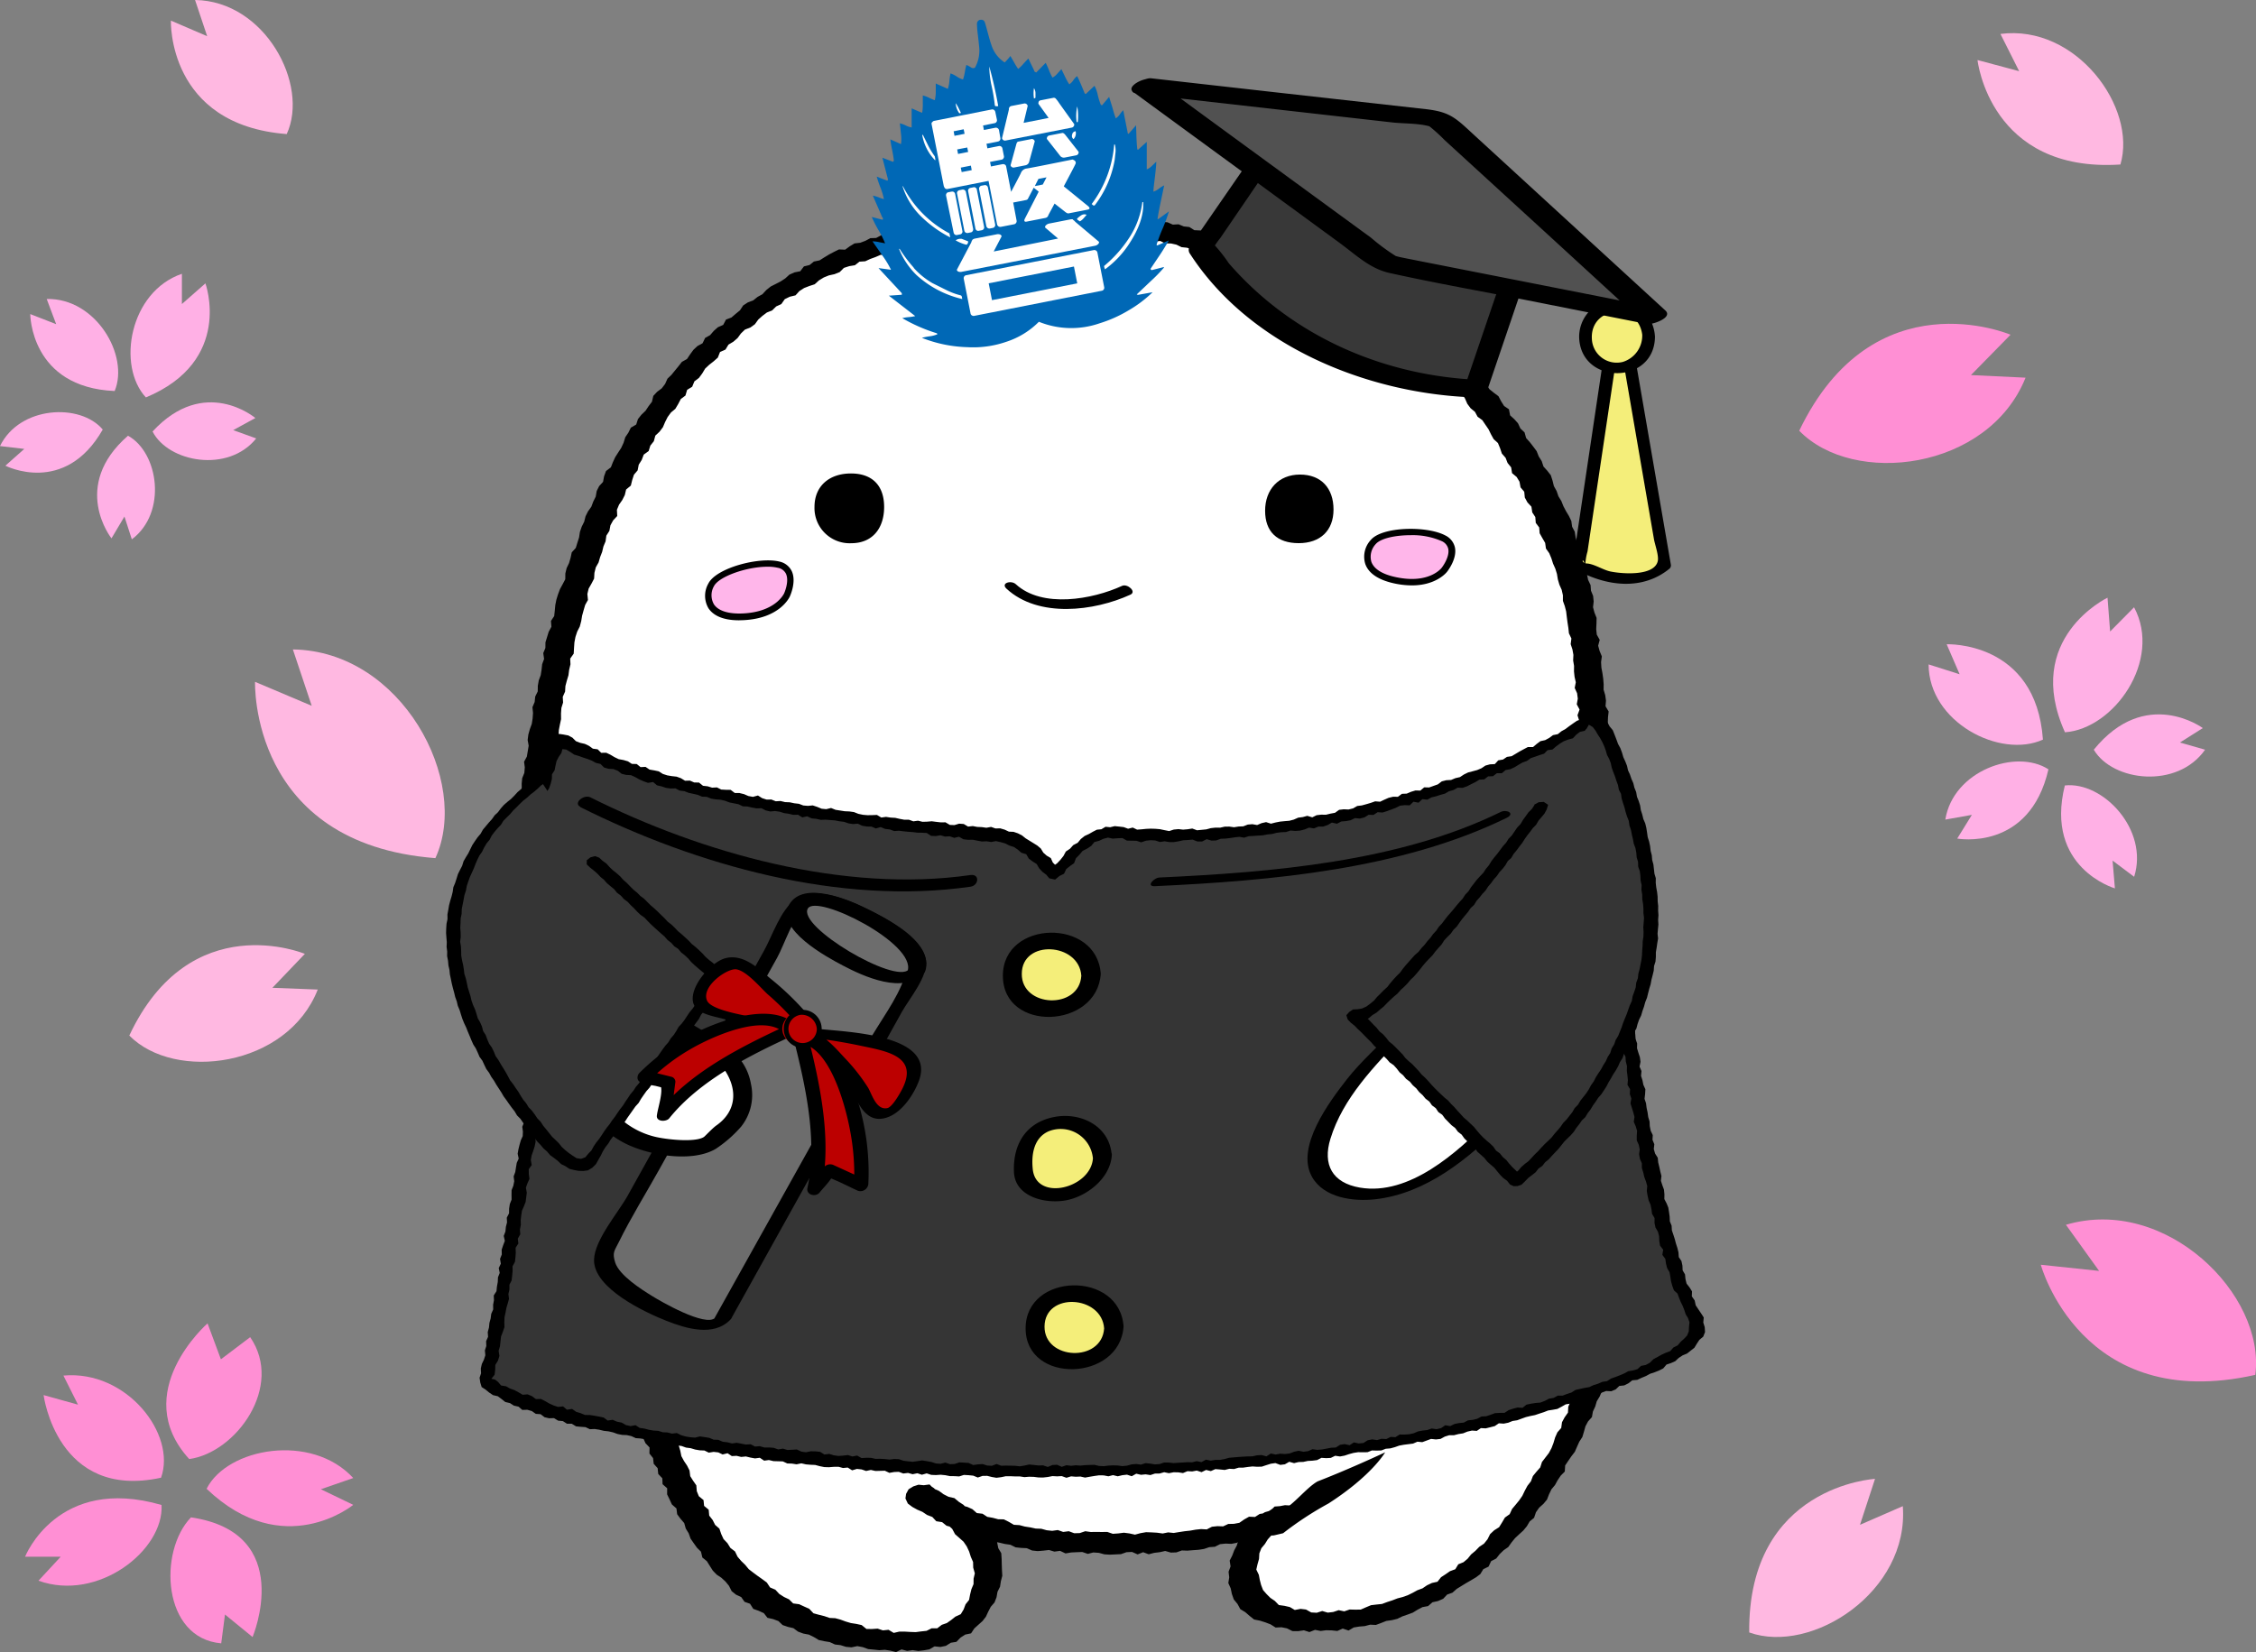<svg xmlns="http://www.w3.org/2000/svg" viewBox="0 0 348.25 255.07"><rect x="0" y="0" width="348.25" height="255.07" fill="#808080" stroke="none"/><defs><style>.a{fill:#fff;}.b{fill:#ffb6ea;}.c{fill:#0068b6;}.d{fill:#353535;}.e{fill:#f4ee7a;}.f{fill:#6d6d6d;}.g{fill:#bc0000;}.h{fill:#383838;}.i{fill:#515151;}.j{fill:#ffb8e1;}.k{fill:#ff8fd4;}.l{fill:#ffb0e5;}</style></defs><title>22</title><path class="a" d="M99.09,157.05s1,50.86,11.31,67.41c5.37,11.18,9.07,31.63,32.15,35.76,19.75,3.53,19.92-5.84,20.55-9.23,0,0,3-5.9-10.49-12.58,0,0,10.07,8,28.52,7.55s22.56-1.71,27.48-4.42c0,0-4.88,2.16-5.67,6.51-.7,3.81-1.26,11.33,15.93,9.65s24.47-13.48,27.07-16.69c6.71-8.3,14.58-28.55,15.65-41.6,1.81-21.93-6.17-96.74-7.33-100.23-5.58-16.73-7.55-23.07-21-36.49-13.9-13.89-77.16-39-114.49.42-20.94,22.12-24.17,57.05-25.46,67.83" transform="translate(-10.79 -7.73)"/><polygon points="86.16 149.66 86.17 150.53 86.2 151.4 86.02 152.27 86.31 153.13 86.09 154.01 86.12 154.88 86.16 155.75 86.55 156.61 86.36 157.49 86.47 158.35 86.58 159.22 86.45 160.1 86.63 160.96 86.53 161.84 86.6 162.71 86.91 163.56 86.88 164.44 86.94 165.3 86.99 166.17 86.85 167.06 87.01 167.92 87.09 168.79 87.17 169.65 87.34 170.51 87.36 171.38 87.38 172.26 87.65 173.11 87.46 174 87.72 174.85 87.85 175.71 87.64 176.61 87.86 177.44 87.93 178.3 88.27 179.12 88.27 179.99 88.21 180.85 88.23 181.71 88.69 182.53 88.52 183.41 88.79 184.24 88.7 185.11 89.04 185.94 88.95 186.81 88.92 187.68 89.11 188.52 89.21 189.38 89.33 190.23 89.42 191.08 89.52 191.94 89.61 192.79 89.83 193.63 90.08 194.46 90.14 195.32 90.23 196.18 90.58 196.99 90.67 197.85 90.86 198.69 90.8 199.58 91.23 200.37 91.31 201.23 91.78 202 91.7 202.91 91.95 203.73 92.26 204.54 92.54 205.35 92.61 206.23 92.8 207.07 93.44 207.77 93.44 208.67 93.84 209.44 94.03 210.29 94.27 211.12 94.78 211.84 95.03 212.67 95.29 213.49 95.57 214.31 96.01 215.06 96.69 215.68 97.02 216.47 97.46 217.21 97.52 218.13 97.91 218.9 98.52 219.56 98.82 220.37 99.19 221.14 99.29 222.03 99.64 222.82 100.27 223.48 100.25 224.42 100.81 225.12 100.91 226 101.52 226.68 101.61 227.57 102.24 228.24 102.28 229.15 102.99 229.78 102.98 230.72 103.36 231.5 103.72 232.28 104.42 232.89 104.53 233.79 105.05 234.49 105.62 235.15 105.86 236 106.31 236.73 106.6 237.55 107.09 238.26 107.59 238.96 108.21 239.57 108.42 240.47 109.11 241.03 109.57 241.76 110.03 242.49 110.63 243.11 111.36 243.6 111.99 244.18 112.53 244.84 112.94 245.66 113.61 246.2 114.42 246.58 114.93 247.31 115.78 247.61 116.28 248.4 117.12 248.7 117.91 249.06 118.47 249.78 119.35 249.98 120.16 250.28 120.81 250.9 121.63 251.18 122.48 251.38 123.19 251.91 124 252.21 124.85 252.37 125.63 252.75 126.39 253.21 127.23 253.39 128.09 253.53 128.89 253.9 129.75 254 130.58 254.26 131.44 254.34 132.34 254.15 133.19 254.31 134.02 254.61 134.87 254.69 135.73 254.78 136.6 254.72 137.45 254.85 138.31 255.07 139.17 254.66 140.03 254.89 140.88 254.77 141.76 254.9 142.62 254.8 143.47 254.65 144.26 254.19 145.16 254.28 146.01 254.11 146.77 253.63 147.64 253.49 148.28 252.83 148.99 252.37 149.9 252.18 150.4 251.42 151.03 250.85 151.67 250.28 152.19 249.61 152.55 248.83 152.94 248.08 153.52 247.41 153.83 246.61 153.98 245.76 154.37 244.98 154.5 244.13 154.72 243.29 154.67 242.42 154.64 241.55 154.62 240.68 154.56 239.8 154.1 239.03 153.93 238.17 153.71 237.29 153.27 236.52 152.62 235.9 151.88 235.39 151.35 234.69 150.87 233.92 149.95 233.66 149.34 233.03 148.75 232.35 148.01 231.87 147.33 231.3 146.43 231.1 145.65 230.7 144.94 230.18 144.13 229.83 143.49 229.19 142.6 229.31 141.78 229.23 140.98 229.49 140.26 229.93 139.87 230.64 139.77 231.35 140.14 232.14 140.83 232.66 141.59 233.08 142.39 233.42 143.11 233.9 143.92 234.21 144.53 234.87 145.43 235.01 146.11 235.56 146.95 235.79 147.74 236.13 148.49 236.56 149.29 236.89 150.12 237.13 150.98 237.25 151.82 237.42 152.54 238.05 153.44 238.02 154.29 238.18 155.12 238.38 155.97 238.5 156.78 238.9 157.63 238.99 158.5 239.03 159.32 239.39 160.18 239.48 161.05 239.41 161.93 239.31 162.77 239.56 163.64 239.44 164.48 239.84 165.35 239.69 166.21 239.65 167.07 239.62 167.92 239.91 168.77 239.69 169.63 239.75 170.48 239.98 171.33 240.03 172.19 239.99 173.04 239.95 173.89 239.65 174.75 239.61 175.61 239.99 176.46 239.65 177.32 239.97 178.17 239.75 179.02 239.65 179.87 239.46 180.74 239.71 181.6 239.68 182.43 239.38 183.29 239.41 184.15 239.34 185.01 239.28 185.85 239.15 186.68 238.87 187.54 238.81 188.33 238.41 189.19 238.32 190.07 238.36 190.92 238.2 191.67 237.69 192.51 237.53 193.37 237.4 194.15 237.04 194.97 236.8 195.79 236.54 196.47 235.94 197.38 235.89 198.1 235.41 198.91 235.1 199.49 234.49 199.77 233.8 199.8 233.06 199.21 232.44 198.36 232.39 197.57 232.54 196.76 232.6 196.11 233.23 195.27 233.47 194.52 233.91 193.88 234.49 193.35 235.18 192.6 235.65 192.12 236.37 191.58 237.04 191.17 237.79 190.92 238.62 190.52 239.37 190.22 240.16 189.82 240.95 189.96 241.84 189.65 242.67 189.75 243.53 189.61 244.41 189.98 245.24 190.16 246.1 190.46 246.95 191.03 247.64 191.46 248.44 192.23 248.91 192.9 249.49 193.59 250.04 194.49 250.22 195.32 250.48 196.13 250.79 196.91 251.28 197.82 251.24 198.67 251.41 199.5 251.83 200.39 251.84 201.28 251.71 202.13 251.98 203 251.64 203.86 251.81 204.71 251.7 205.57 251.72 206.44 251.81 207.27 251.44 208.17 251.74 208.97 251.27 209.82 251.13 210.67 251.06 211.5 250.84 212.39 250.88 213.2 250.58 214 250.26 214.86 250.14 215.69 249.94 216.47 249.56 217.28 249.28 218.09 248.98 218.82 248.53 219.58 248.13 220.45 247.97 221.12 247.38 221.98 247.19 222.78 246.84 223.39 246.19 224.21 245.9 224.86 245.32 225.59 244.87 226.32 244.42 227.07 243.99 227.81 243.55 228.51 243.03 228.98 242.26 229.78 241.88 230.18 241.03 230.97 240.62 231.5 239.94 232.11 239.35 232.83 238.85 233.33 238.14 233.87 237.48 234.5 236.89 235.14 236.31 235.69 235.65 236.13 234.9 236.81 234.34 237.1 233.48 237.59 232.78 238.25 232.19 238.8 231.53 239.12 230.71 239.49 229.94 240.04 229.28 240.45 228.53 240.93 227.82 241.55 227.2 241.61 226.25 242.09 225.54 242.57 224.84 243.1 224.15 243.44 223.37 243.79 222.59 244.26 221.87 244.51 221.04 244.74 220.21 245.14 219.46 245.74 218.79 245.89 217.93 246.25 217.16 246.49 216.34 246.94 215.6 247.27 214.81 247.44 213.97 247.97 213.25 248.07 212.38 248.48 211.62 248.69 210.79 248.97 209.99 249.26 209.19 249.55 208.38 249.76 207.56 249.96 206.72 250.26 205.92 250.32 205.06 250.67 204.27 250.88 203.44 250.87 202.56 250.97 201.71 251.32 200.91 251.28 200.04 251.76 199.26 251.65 198.38 251.96 197.56 252.19 196.74 252.4 195.91 252.25 195.02 252.46 194.19 252.67 193.36 252.67 192.5 252.9 191.67 252.97 190.82 253.08 189.97 252.87 189.1 253.27 188.27 252.98 187.4 253.19 186.56 253.22 185.7 253.1 184.85 253.19 184 253.3 183.15 253.42 182.29 253.18 181.44 253.24 180.59 253.38 179.73 253.43 178.88 253.22 178.03 253.28 177.17 253.35 176.32 253.05 175.47 253.01 174.62 252.99 173.76 253.15 172.91 253.15 172.05 252.82 171.21 252.97 170.35 252.87 169.5 252.95 168.64 252.72 167.8 252.87 166.94 252.61 166.09 252.85 165.23 252.75 164.38 252.6 163.53 252.48 162.68 252.59 161.82 252.48 160.97 252.4 160.12 252.4 159.27 252.17 158.43 252.21 157.57 252.3 156.71 252.35 155.85 252.08 155.01 251.84 154.17 251.93 153.31 251.75 152.47 252.01 151.59 251.78 150.75 251.66 149.91 251.62 149.05 251.49 148.21 251.44 147.35 251.39 146.5 251.28 145.65 251.49 144.78 251.11 143.96 251.28 143.08 251.02 142.25 251.15 141.38 250.99 140.54 251.05 139.68 250.93 138.83 250.73 137.99 250.87 137.12 250.49 136.3 250.5 135.44 250.34 134.6 250.46 133.73 250.27 132.89 250.39 132.02 249.93 131.2 249.93 130.34 250.15 129.46 249.85 128.63 249.77 127.78 249.74 126.92 249.83 126.05 249.54 125.22 249.41 124.37 249.37 123.51 249.35 122.66 249.37 121.79 249.23 120.95 249.21 120.09 249.25 119.22 248.82 118.41 248.95 117.53 248.67 116.7 248.52 115.85 248.64 114.98 248.62 114.12 248.43 113.28 248.17 112.44 248.19 111.58 248.22 110.72 248.32 109.85 247.84 109.04 247.91 108.17 247.79 107.32 247.54 106.48 247.55 105.62 247.48 104.77 247.36 103.92 247.2 103.08 247.15 102.22 247.27 101.34 246.93 100.52 246.7 99.69 246.94 98.79 246.49 97.99 246.4 97.14 246.44 96.27 246.46 95.4 246.13 94.58 245.91 93.75 246.01 92.86 245.92 92 245.59 91.19 245.53 90.33 245.15 89.53 244.98 88.69 244.99 87.8 244.57 87.02 244.44 86.17 244.05 85.39 244.1 84.47 243.44 83.78 243.22 82.95 243.09 82.09 242.68 81.32 242.56 80.44 242.19 79.67 241.74 78.92 241.34 78.16 241.02 77.36 240.57 76.63 240.29 75.81 239.87 75.06 239.66 74.21 239.39 73.37 238.85 72.68 238.26 72.03 237.99 71.2 237.53 70.47 237.21 69.66 236.69 68.96 236.16 68.28 235.58 67.63 235.34 66.76 234.7 66.16 234.33 65.36 233.76 64.72 233.11 64.13 232.93 63.19 232.18 62.68 231.72 61.95 231.31 61.17 230.6 60.64 229.92 60.09 229.44 59.37 228.81 58.78 228.5 57.91 227.86 57.33 227.14 56.84 226.53 56.26 225.88 55.71 225.28 55.11 224.81 54.37 224.23 53.74 223.43 53.37 222.76 52.84 222.08 52.34 221.65 51.52 220.76 51.28 220.26 50.54 219.43 50.24 218.94 49.46 218.05 49.25 217.48 48.58 216.79 48.08 215.94 47.83 215.37 47.14 214.54 46.88 213.8 46.46 213.15 45.89 212.43 45.44 211.66 45.06 210.84 44.79 210.15 44.29 209.4 43.89 208.63 43.53 207.74 43.42 207.13 42.73 206.19 42.74 205.43 42.37 204.7 41.9 203.99 41.4 203.06 41.42 202.3 41.06 201.64 40.42 200.8 40.22 200.01 39.91 199.16 39.78 198.44 39.25 197.58 39.14 196.8 38.8 196.03 38.43 195.17 38.32 194.34 38.11 193.51 37.88 192.75 37.46 191.84 37.48 191.13 36.87 190.24 36.85 189.46 36.43 188.61 36.26 187.79 36.01 186.89 36.05 186.09 35.72 185.24 35.58 184.37 35.54 183.59 35.05 182.74 34.96 181.93 34.63 181.04 34.68 180.23 34.32 179.37 34.26 178.51 34.18 177.68 33.93 176.83 33.77 175.99 33.58 175.11 33.66 174.28 33.39 173.41 33.41 172.55 33.38 171.72 33.03 170.86 32.95 169.98 33.14 169.13 32.99 168.29 32.73 167.41 32.91 166.56 32.78 165.71 32.6 164.84 32.86 163.99 32.48 163.13 32.46 162.26 32.79 161.41 32.61 160.54 32.65 159.68 32.45 158.82 32.44 157.96 32.44 157.11 32.81 156.25 32.82 155.38 32.66 154.52 32.63 153.68 32.98 152.8 32.74 151.97 33.13 151.12 33.25 150.26 33.28 149.41 33.45 148.53 33.3 147.7 33.58 146.84 33.68 146.03 34.01 145.14 33.95 144.27 33.98 143.46 34.3 142.61 34.44 141.77 34.6 140.95 34.89 140.12 35.1 139.25 35.16 138.43 35.43 137.63 35.74 136.84 36.08 136.02 36.33 135.25 36.74 134.36 36.77 133.59 37.18 132.79 37.48 131.91 37.58 131.17 38.03 130.46 38.55 129.51 38.51 128.74 38.89 127.98 39.29 127.24 39.74 126.51 40.2 125.64 40.38 124.96 40.92 124.1 41.13 123.53 41.88 122.65 42.05 121.86 42.4 121.21 42.99 120.49 43.46 119.73 43.85 118.96 44.24 118.29 44.78 117.69 45.43 116.94 45.84 116.27 46.38 115.44 46.69 114.72 47.16 114.22 47.92 113.56 48.46 112.91 49.02 112.07 49.34 111.64 50.16 110.82 50.52 110.18 51.09 109.62 51.74 108.85 52.17 108.45 53 107.67 53.42 107.04 54.01 106.53 54.71 106.05 55.43 105.26 55.87 104.73 56.55 104.19 57.21 103.65 57.87 103.03 58.47 102.67 59.28 102.15 59.96 101.44 60.49 100.85 61.12 100.64 62.03 100.12 62.71 99.65 63.42 99.02 64.02 98.48 64.7 98.21 65.54 97.38 66.03 97 66.8 96.52 67.51 96.26 68.36 95.9 69.14 95.43 69.86 94.97 70.58 94.61 71.36 94.3 72.15 93.55 72.72 93.25 73.53 93.09 74.4 92.49 75.05 92.11 75.81 91.96 76.68 91.58 77.44 91.28 78.24 90.77 78.95 90.39 79.71 90.18 80.55 89.8 81.31 89.52 82.12 89.39 82.98 89.13 83.79 88.88 84.6 88.26 85.28 88.08 86.12 87.84 86.94 87.47 87.71 87.27 88.54 87.26 89.43 86.86 90.19 86.44 90.96 86.14 91.76 85.89 92.57 85.72 93.41 85.64 94.27 85.55 95.12 85.05 95.87 85.12 96.77 84.7 97.54 84.45 98.36 84.2 99.17 84.19 100.04 83.86 100.84 83.99 101.74 83.69 102.55 83.6 103.4 83.47 104.24 83.17 105.04 83.02 105.88 83.01 106.75 82.62 107.54 82.53 108.39 82.19 109.19 82.28 110.07 82.22 110.92 82.09 111.76 81.79 112.58 81.56 113.4 81.45 114.25 81.61 115.13 81.47 115.97 81.33 116.81 80.9 117.61 81.01 118.48 80.94 119.33 80.61 120.15 80.53 120.99 80.54 121.85 80.53 122.71 80.47 123.56 80.55 124.36 81.3 124.78 82.16 124.79 82.94 124.44 83.8 124.28 84.54 123.77 84.78 122.89 85.04 122.06 84.89 121.17 85.01 120.33 85.07 119.47 85.25 118.63 85.18 117.75 85.7 116.96 85.81 116.11 85.61 115.21 85.69 114.36 86.22 113.57 86.27 112.71 86.43 111.87 86.61 111.03 86.6 110.16 86.66 109.3 86.92 108.47 86.87 107.59 87.23 106.78 87.28 105.92 87.5 105.09 87.75 104.26 87.86 103.41 88.06 102.57 88.02 101.68 88.56 100.92 88.61 100.05 88.67 99.18 88.83 98.34 89.1 97.52 89.5 96.73 89.72 95.9 89.86 95.05 90.09 94.22 90.33 93.4 90.76 92.63 90.67 91.7 90.87 90.87 91.31 90.1 91.71 89.33 91.76 88.44 91.97 87.6 92.4 86.84 92.64 86.01 92.95 85.21 93.15 84.37 93.48 83.58 93.6 82.7 94.07 81.96 94.23 81.1 94.65 80.34 95.28 79.67 95.23 78.71 95.56 77.92 96.06 77.2 96.45 76.43 96.65 75.58 97.38 74.97 97.59 74.12 97.86 73.29 98.43 72.62 98.6 71.74 99.06 71.01 99.37 70.19 100.13 69.64 100.39 68.8 100.93 68.12 101.16 67.26 101.81 66.65 102.33 65.96 102.67 65.16 103.06 64.39 103.57 63.69 104.25 63.12 104.69 62.38 105.09 61.61 105.81 61.07 106.07 60.19 106.85 59.71 107.19 58.88 107.89 58.35 108.4 57.66 108.85 56.91 109.48 56.32 110.17 55.78 110.81 55.21 111.15 54.34 111.99 53.97 112.45 53.21 113.2 52.76 113.85 52.2 114.37 51.49 114.99 50.89 115.84 50.56 116.53 50.06 117.05 49.34 117.69 48.77 118.38 48.25 119.2 47.92 119.82 47.31 120.61 46.95 121.14 46.19 121.92 45.81 122.8 45.6 123.4 44.94 124.13 44.47 124.93 44.16 125.76 43.89 126.42 43.29 127.16 42.84 127.95 42.52 128.82 42.33 129.62 42.01 130.27 41.36 131.1 41.09 131.97 40.95 132.67 40.4 133.56 40.34 134.34 39.98 135.14 39.69 135.93 39.35 136.81 39.28 137.61 39 138.44 38.78 139.2 38.32 140.05 38.21 140.86 37.91 141.68 37.67 142.49 37.36 143.36 37.34 144.19 37.1 145.04 37.01 145.93 37.11 146.7 36.54 147.58 36.62 148.39 36.27 149.28 36.44 150.13 36.38 150.95 36.03 151.81 35.98 152.68 36.08 153.53 36.06 154.37 35.82 155.22 35.76 156.07 35.52 156.94 35.9 157.79 35.81 158.63 35.41 159.5 35.69 160.35 35.81 161.21 35.58 162.06 35.51 162.92 35.6 163.77 35.68 164.63 35.57 165.49 35.58 166.34 35.64 167.2 35.61 168.05 35.79 168.9 35.83 169.75 35.93 170.61 35.98 171.45 36.2 172.3 36.3 173.16 36.3 174.03 36.28 174.85 36.6 175.7 36.69 176.51 37.06 177.4 36.91 178.19 37.32 179.09 37.2 179.89 37.58 180.76 37.59 181.59 37.77 182.39 38.16 183.24 38.25 184.05 38.53 184.94 38.5 185.78 38.69 186.63 38.83 187.4 39.25 188.24 39.45 189 39.9 189.89 39.91 190.74 40.06 191.49 40.52 192.28 40.86 193.07 41.17 193.88 41.45 194.8 41.41 195.54 41.9 196.34 42.21 197.14 42.5 197.88 42.96 198.76 43.06 199.55 43.4 200.26 43.9 201.1 44.13 201.95 44.33 202.65 44.85 203.43 45.2 204.26 45.45 204.91 46.07 205.76 46.29 206.49 46.74 207.27 47.08 207.95 47.63 208.87 47.74 209.53 48.3 210.21 48.83 211.03 49.13 211.68 49.72 212.56 49.91 213.15 50.57 214.05 50.76 214.67 51.38 215.44 51.76 216.14 52.25 216.87 52.7 217.35 53.49 218.14 53.86 218.81 54.39 219.57 54.81 220.09 55.53 220.75 56.06 221.33 56.7 222 57.23 222.55 57.89 223.3 58.34 223.74 59.1 224.46 59.6 224.94 60.31 225.68 60.8 226.15 61.53 226.5 62.34 227.01 63.03 227.68 63.58 228.09 64.34 228.82 64.87 229.3 65.58 229.78 66.28 230.16 67.06 230.57 67.8 231.23 68.4 231.56 69.2 231.84 70.03 232.41 70.68 232.72 71.48 233.27 72.16 233.41 73.05 234.12 73.64 234.56 74.37 234.72 75.25 235.29 75.92 235.38 76.82 235.79 77.57 236.4 78.23 236.53 79.11 237 79.83 237.07 80.73 237.6 81.44 237.67 82.33 238.09 83.08 238.52 83.82 238.64 84.69 239.15 85.41 239.48 86.2 239.74 87.02 240.09 87.8 240.34 88.61 240.48 89.46 240.72 90.28 241.07 91.06 241.26 91.9 241.26 92.77 241.55 93.58 241.76 94.4 241.86 95.25 241.97 96.09 242.1 96.93 242.19 97.78 242.57 98.58 242.46 99.45 242.73 100.27 242.88 101.11 242.84 101.97 242.98 102.81 242.97 103.66 243.06 104.5 243.25 105.34 243.08 106.21 243.45 107.03 243.56 107.87 243.4 108.74 243.83 109.55 243.51 110.43 243.77 111.26 243.78 112.11 244.06 112.94 244.06 113.79 244.12 114.64 244.43 115.47 244.11 116.36 244.42 117.19 244.41 118.05 244.58 118.89 244.75 119.74 244.56 120.61 244.72 121.46 244.77 122.31 245.12 123.14 245.11 124 245.22 124.85 245.35 125.69 245.3 126.56 245.29 127.42 245.43 128.26 245.66 129.1 245.84 129.94 245.77 130.81 246 131.65 245.65 132.54 246.06 133.36 246.11 134.21 245.97 135.09 246.3 135.91 246.25 136.78 246.41 137.62 246.57 138.47 246.31 139.35 246.59 140.18 246.75 141.03 246.57 141.9 246.8 142.74 246.68 143.61 246.96 144.44 246.82 145.31 247.17 146.14 247.01 147.01 247.08 147.87 247.24 148.71 247.26 149.57 247.18 150.43 247.27 151.28 247.31 152.14 247.68 152.97 247.71 153.82 247.72 154.68 247.46 155.56 247.83 156.39 247.92 157.24 247.78 158.1 247.72 158.97 247.89 159.81 248.15 160.65 248.21 161.5 248.24 162.36 248.32 163.21 248.25 164.08 248.39 164.93 248.42 165.78 248.37 166.65 248.42 167.5 248.56 168.35 248.78 169.2 248.77 170.06 248.87 170.91 248.6 171.79 248.88 172.63 248.85 173.5 248.91 174.35 248.74 175.22 248.91 176.07 249.05 176.93 249.16 177.78 249.16 178.64 248.98 179.5 249.18 180.36 248.94 181.22 249.11 182.08 249.16 182.94 248.84 183.79 249.25 184.66 248.99 185.51 249 186.37 248.79 187.22 248.97 188.09 248.89 188.95 249.02 189.82 248.74 190.66 248.77 191.52 248.63 192.37 248.36 193.2 248.54 194.09 248.34 194.93 248.31 195.79 247.84 196.59 248.05 197.49 247.63 198.29 247.77 199.19 247.47 200 247.15 200.82 247.11 201.69 246.81 202.5 246.79 203.37 246.51 204.19 246.34 205.04 246.14 205.87 245.78 206.66 245.48 207.47 245.42 208.35 245.34 209.22 245.11 210.05 244.44 210.74 244.18 211.56 244.24 212.49 243.62 213.18 243.43 214.02 243.04 214.8 242.81 215.63 242.43 216.4 242.09 217.19 242.04 218.1 241.53 218.82 241.12 219.58 241 220.47 240.41 221.14 240.06 221.93 239.81 222.77 239.5 223.58 239.09 224.34 238.56 225.03 238.03 225.72 237.76 226.56 237.18 227.22 236.63 227.89 236.32 228.71 235.79 229.39 235.38 230.15 235 230.94 234.51 231.65 233.97 232.31 233.41 232.98 233.04 233.78 232.31 234.3 231.87 235.05 231.41 235.79 230.65 236.27 230.02 236.86 229.62 237.66 229.08 238.33 228.35 238.82 227.75 239.44 227.09 239.99 226.56 240.65 225.92 241.19 225.11 241.52 224.65 242.28 223.83 242.58 223.14 243.06 222.45 243.51 221.9 244.21 221.04 244.4 220.28 244.76 219.59 245.23 218.8 245.52 218.07 245.92 217.32 246.29 216.53 246.57 215.72 246.78 214.94 247.08 214.14 247.34 213.34 247.64 212.49 247.73 211.64 247.83 210.85 248.16 210.05 248.51 209.19 248.52 208.33 248.5 207.51 248.78 206.64 248.6 205.81 248.88 204.96 248.98 204.11 248.73 203.26 249 202.41 248.95 201.6 248.5 200.77 248.4 199.87 248.57 199.11 248.12 198.28 247.93 197.41 247.81 196.79 247.17 196.1 246.7 195.51 246.11 194.97 245.49 194.67 244.71 194.47 243.93 194.32 243.14 193.93 242.33 194.12 241.5 194.35 240.69 194.4 239.83 194.71 239.04 195.26 238.38 195.7 237.67 196.26 237.05 196.7 236.31 197.3 235.7 198.17 235.48 198.98 235.01 198.3 234.42 197.65 233.96 197.38 233.16 196.77 232.68 196.08 233.17 195.34 233.61 194.46 233.74 193.73 234.21 192.81 234.17 192.05 234.6 191.32 235.11 190.47 235.27 189.6 235.29 188.81 235.66 187.93 235.63 187.08 235.72 186.28 236.13 185.41 236.08 184.56 236.17 183.72 236.32 182.88 236.41 182.03 236.54 181.18 236.68 180.32 236.59 179.48 236.76 178.62 236.64 177.76 236.59 176.91 236.56 176.05 236.71 175.2 236.94 174.34 236.75 173.49 236.64 172.63 236.75 171.78 236.81 170.93 236.52 170.07 236.53 169.22 236.52 168.37 236.53 167.53 236.41 166.67 236.7 165.82 236.72 164.99 236.41 164.12 236.52 163.29 236.23 162.42 236.35 161.57 236.26 160.74 236.03 159.88 236 159.05 235.82 158.2 235.69 157.37 235.47 156.51 235.42 155.74 234.97 154.96 234.58 154.08 234.56 153.25 234.34 152.4 234.19 151.67 233.71 150.79 233.61 150.11 233.01 149.34 232.66 148.51 232.43 147.68 232.16 147 231.63 146.18 231.35 145.48 230.85 144.77 230.37 144.16 229.75 143.41 229.28 142.63 229.71 142.26 230.56 141.62 231.09 140.73 231.33 140.08 232.04 141.01 232.41 141.84 232.71 142.61 233.13 143.36 233.58 144.06 234.12 144.8 234.58 145.57 235.02 146.34 235.46 146.99 236.05 147.43 236.87 148.08 237.44 148.74 238.03 149.23 238.75 149.6 239.54 149.86 240.36 150.21 241.16 150.23 242.03 150.48 242.91 150.29 243.73 150.28 244.58 149.95 245.37 149.75 246.18 149.59 247.02 149.05 247.7 148.75 248.49 148.31 249.22 147.48 249.6 146.84 250.11 146.16 250.59 145.38 250.86 144.68 251.4 143.81 251.4 143.03 251.79 142.19 251.88 141.35 251.99 140.51 251.96 139.66 251.91 138.82 251.91 137.96 252.11 137.16 251.63 136.29 251.72 135.48 251.45 134.61 251.51 133.75 251.5 133.01 250.9 132.19 250.72 131.35 250.59 130.54 250.35 129.75 250.06 128.94 249.84 128.07 249.8 127.25 249.52 126.41 249.31 125.57 249.08 124.92 248.39 124.14 248.04 123.36 247.68 122.44 247.56 121.8 246.93 121.02 246.56 120.29 246.09 119.69 245.44 118.87 245.09 118.37 244.33 117.68 243.82 116.97 243.32 116.27 242.8 115.58 242.27 115.03 241.6 114.41 241 113.85 240.34 113.46 239.53 112.75 238.99 112.29 238.25 111.69 237.62 111.33 236.84 111.05 236.01 110.39 235.43 110.01 234.68 109.48 234 109.4 233.09 108.69 232.5 108.6 231.6 107.88 231.01 107.56 230.23 107.49 229.33 107 228.63 106.55 227.91 106.44 227.03 106.06 226.28 105.58 225.56 105.18 224.82 105.01 223.97 104.77 223.16 104.46 222.37 104.31 221.51 103.61 220.88 103.38 220.05 102.93 219.32 102.79 218.44 102.5 217.63 101.84 217 101.69 216.12 101.22 215.4 100.73 214.69 100.7 213.76 100.08 213.1 99.64 212.36 99.46 211.51 99.01 210.77 98.75 209.95 98.43 209.15 98.28 208.29 98.04 207.46 97.52 206.73 97.58 205.81 97.32 204.99 96.94 204.21 96.83 203.34 96.64 202.51 96.47 201.66 96.17 200.85 95.67 200.09 95.59 199.22 95.66 198.32 95.17 197.55 95.07 196.69 95 195.83 94.87 194.98 94.75 194.13 94.45 193.31 94.41 192.44 94.14 191.62 93.83 190.79 93.94 189.91 93.84 189.05 93.45 188.24 93.4 187.37 93.19 186.53 93.23 185.66 93.13 184.8 93.07 183.94 93.17 183.06 92.72 182.25 92.81 181.37 92.57 180.53 92.77 179.64 92.55 178.8 92.34 177.96 92.17 177.1 92.36 176.22 92.06 175.39 91.87 174.55 92 173.67 92.06 172.81 91.77 171.98 91.67 171.14 91.86 170.26 91.8 169.41 91.53 168.58 91.63 167.72 91.46 166.87 91.37 166.03 91.17 165.19 91.07 164.34 91.26 163.47 91.25 162.61 91.19 161.76 90.98 160.92 90.95 160.07 90.99 159.21 90.68 158.38 90.85 157.51 90.85 156.66 90.56 155.82 90.53 154.97 90.69 154.1 90.74 153.25 90.37 152.41 90.75 151.54 90.41 150.7 90.52 149.84 90.55 148.99 90.1 148.28 89.45 147.8 88.59 147.59 87.72 147.75 86.9 148.12 86.51 148.95 86.21 149.64 86.16 149.66"/><path d="M147.27,86c0,3.27-1.78,5.6-5.08,5.6a5.43,5.43,0,0,1-5.67-5.6c0-3.27,2.33-5.17,5.63-5.17S147.27,82.71,147.27,86Z" transform="translate(-10.79 -7.73)"/><path d="M206.08,86.59c0,3.26,1.89,5,5.19,5s5.37-1.92,5.37-5.19S214.76,81,211.46,81,206.08,83.32,206.08,86.59Z" transform="translate(-10.79 -7.73)"/><path d="M166.17,98.63c4.92,4.54,13.51,3.48,19.12.91,1-.46-.47-1.73-1.28-1.36-4.59,2.11-12.34,3.5-16.42-.26-.72-.65-2.38-.17-1.42.71Z" transform="translate(-10.79 -7.73)"/><path class="b" d="M132.25,99.6s1.82-3.9-1.3-4.68-9.36,1-10.4,3.12-.52,5.2,4.94,4.94S132.25,99.6,132.25,99.6Z" transform="translate(-10.79 -7.73)"/><path d="M124.87,103.5c-2.88,0-4.16-1-4.73-1.88a3.8,3.8,0,0,1,0-3.8c1.2-2.4,7.84-4.17,11-3.38A2.73,2.73,0,0,1,133,95.89c.76,1.59-.2,3.74-.28,3.92s-1.59,3.41-7.19,3.67Zm4.35-8.27c-3.11,0-7.44,1.48-8.22,3a2.82,2.82,0,0,0,0,2.81c.67,1,2.23,1.51,4.5,1.4,5-.24,6.27-3,6.32-3.07v0s.86-1.87.29-3.07a1.72,1.72,0,0,0-1.26-.91A6.61,6.61,0,0,0,129.22,95.23Z" transform="translate(-10.79 -7.73)"/><path class="b" d="M233.79,95.68s2.69-3.36-.16-4.86-9.35-1.19-10.85.59-1.73,4.93,3.64,6S233.79,95.68,233.79,95.68Z" transform="translate(-10.79 -7.73)"/><path d="M228.75,98.11a12.84,12.84,0,0,1-2.42-.24c-3.29-.64-4.42-2-4.79-3.08a3.79,3.79,0,0,1,.86-3.7c1.73-2.06,8.6-2.21,11.46-.71a2.73,2.73,0,0,1,1.52,1.87c.36,1.72-1.08,3.58-1.19,3.73S232.49,98.11,228.75,98.11Zm-.2-7.75c-2.34,0-4.63.48-5.39,1.37a2.85,2.85,0,0,0-.68,2.73c.41,1.16,1.8,2,4,2.42,5,1,6.85-1.47,6.87-1.5h0s1.27-1.63,1-2.92a1.74,1.74,0,0,0-1-1.18A11.15,11.15,0,0,0,228.55,90.36Z" transform="translate(-10.79 -7.73)"/><path d="M208.86,244.45a51.3,51.3,0,0,1,7-4.59c6.73-4.33,8.75-7.9,8.75-7.9s-5.23,2.47-10.41,4.48c-1.71.93-3.82,3.75-5.67,4.6a42.71,42.71,0,0,0-5.46,2.44c0,.2,3.24,1.59,4.48,1.28Z" transform="translate(-10.79 -7.73)"/><path class="c" d="M162.8,11.15c-.11-.31-.38-.43-.81-.34a.64.64,0,0,0-.39.57,15.19,15.19,0,0,0,.14,1.75c.11.94.17,1.52.19,1.75a5.42,5.42,0,0,1-.64,3.3.59.59,0,0,1-.65-.07,3.46,3.46,0,0,0-.68-.35,10,10,0,0,0-.23,1.11,8,8,0,0,1-.28,1.13,3.1,3.1,0,0,1-.93-.43,4.37,4.37,0,0,0-1-.51,8.71,8.71,0,0,0-.18,1.21,4.56,4.56,0,0,1-.24,1.18l-1.86-.83c0,.09,0,.53,0,1.3a5.28,5.28,0,0,1-.15,1.28,6.19,6.19,0,0,1-.91-.39,4.6,4.6,0,0,0-.94-.34c0,.17,0,.62,0,1.34a6.86,6.86,0,0,1-.1,1.33c-.21-.07-.48-.18-.82-.33l-.8-.35,0,2.95a3.28,3.28,0,0,1-.92-.31,3.94,3.94,0,0,0-.9-.33l.17,1.63a5.57,5.57,0,0,1,0,1.58l-1.64-.73a15,15,0,0,0,.28,1.64c.14.73.23,1.27.26,1.64l-.11.19L147,32.08l.87,3.37-.11.18L146.13,35a16.91,16.91,0,0,0,.59,1.74,10.69,10.69,0,0,1,.52,1.73,5.58,5.58,0,0,1-.84-.28,3.86,3.86,0,0,0-.87-.25L146.86,41a.7.7,0,0,0,.17.32.29.29,0,0,1,0,.34l-1.67-.43a19.71,19.71,0,0,0,1.06,2.07,14.33,14.33,0,0,1,1,2l-.95-.19a4.8,4.8,0,0,0-1-.12L147,47.18a14.57,14.57,0,0,1,1.33,2.2l-1.93-.26L150,53l0,.24-2,.14,4.07,3.15a6.52,6.52,0,0,1-1,.16,5.92,5.92,0,0,0-1,.16,25.23,25.23,0,0,0,5.35,2.34l.07.15a4.48,4.48,0,0,1-1.18.31,9,9,0,0,0-1.21.24,20.5,20.5,0,0,0,7,1.44,15.65,15.65,0,0,0,6.06-.84,12.52,12.52,0,0,0,5-3.08,13.32,13.32,0,0,0,9.36.24,20.13,20.13,0,0,0,4.48-2,18.9,18.9,0,0,0,3.71-2.8l-2.28.41-.16-.08,2.11-2a23.24,23.24,0,0,0,2.07-2.12l0-.1-1.86.47a.19.19,0,0,1-.13-.07.17.17,0,0,1-.05-.15l1.41-2.1c.56-.83,1-1.59,1.41-2.26l-1.79.77-.12-.08a23.18,23.18,0,0,1,1-2.65,25.5,25.5,0,0,0,.91-2.52l-1.62,1.17h-.14c.11-.71.27-1.58.49-2.61l.54-2.58a5.12,5.12,0,0,0-.83.52,2.66,2.66,0,0,1-.83.45c0-.44.11-1.22.24-2.33s.19-1.77.2-2.3l-.7.68a2.36,2.36,0,0,1-.77.51c0-.61,0-2,0-4.24l-1.35,1.21-.11-.06c-.06-.52-.1-1.13-.13-1.86l-.06-1.86L185,28.4l-.11-.06-.71-3.6a4.3,4.3,0,0,0-.55.68,2.13,2.13,0,0,1-.6.58,15.6,15.6,0,0,1-.51-1.63L182,22.69,180.9,24l-.19-.11a10.27,10.27,0,0,1-.46-1.49,5.15,5.15,0,0,0-.51-1.42l-1.35,1.27-.17-.12c-.51-1.28-.9-2.16-1.16-2.65a2.61,2.61,0,0,0-.59.65,2.25,2.25,0,0,1-.62.62,10,10,0,0,1-.64-1.15l-.57-1.19s-.25.26-.66.72a2.39,2.39,0,0,1-.72.58,7.34,7.34,0,0,1-.54-1.14c-.22-.55-.4-.92-.51-1.14l-1.46,1.49-.28-.15c0-.12-.35-.77-.93-2-.15.13-.4.4-.76.8a5.92,5.92,0,0,1-.82.8,9,9,0,0,1-.62-1l-.58-1a8.46,8.46,0,0,1-.88,1,4.92,4.92,0,0,1-2.06-2.73c-.15-.4-.32-1-.52-1.75s-.38-1.41-.5-1.75Z" transform="translate(-10.79 -7.73)"/><path class="a" d="M163.5,18a14.93,14.93,0,0,0,.36,3,27.13,27.13,0,0,1,.5,3c0,.13.23.16.52.11A61,61,0,0,0,163.5,18Z" transform="translate(-10.79 -7.73)"/><path class="a" d="M159.1,25.1l-.37-.75a6,6,0,0,0-.41-.69,2.85,2.85,0,0,0,.55,1.55l.14,0a.11.11,0,0,0,.09-.07Z" transform="translate(-10.79 -7.73)"/><path class="a" d="M170.63,22.83v-.77a1.46,1.46,0,0,0-.23-.72,5.06,5.06,0,0,0,0,1.6.84.84,0,0,0,.22-.11Z" transform="translate(-10.79 -7.73)"/><path class="a" d="M153.25,28.56l-.1,0a7.35,7.35,0,0,0,2,3.93.53.53,0,0,0,0-.3l-.06-.32a12.14,12.14,0,0,1-1-1.63l-.84-1.7Z" transform="translate(-10.79 -7.73)"/><path class="a" d="M177,26.58l.16,0a8.25,8.25,0,0,0-.08-2.42,6.64,6.64,0,0,0-.08,2.46Z" transform="translate(-10.79 -7.73)"/><path class="a" d="M176.83,28a.56.56,0,0,0-.53.51.59.59,0,0,0,.21.7,1.3,1.3,0,0,0,.32-1.21Z" transform="translate(-10.79 -7.73)"/><path class="a" d="M150.21,36.48l-.1,0A11.13,11.13,0,0,0,153,41.17a18.32,18.32,0,0,0,4.47,3.21l-.12-.62a17,17,0,0,1-7.18-7.28Z" transform="translate(-10.79 -7.73)"/><path class="a" d="M182.88,30.05l-.1,0a17.65,17.65,0,0,1-3.47,9.18l.21.19a.24.24,0,0,0,.27,0,16,16,0,0,0,3.07-7l.13-1.21a3.75,3.75,0,0,0-.11-1.21Z" transform="translate(-10.79 -7.73)"/><path class="a" d="M151.84,49.05a21.25,21.25,0,0,1-2.19-2.92l-.07.06a11.88,11.88,0,0,0,2.68,4,15.79,15.79,0,0,0,7.07,3.71l-.06-.31a.3.3,0,0,0-.15-.25,10.83,10.83,0,0,1-2.23-.82l-2.15-1.07a11.76,11.76,0,0,1-2.9-2.36Z" transform="translate(-10.79 -7.73)"/><path class="a" d="M187.23,38.93l-.1,0a13,13,0,0,1-2,5.47,19.42,19.42,0,0,1-3.91,4.4,1.63,1.63,0,0,0,.15.51,15,15,0,0,0,3.52-3.63c1.7-2.5,2.49-4.75,2.37-6.77Z" transform="translate(-10.79 -7.73)"/><path class="a" d="M160.26,45l-1-.39a1.27,1.27,0,0,0-.95.23,6.36,6.36,0,0,0,1.67.68.52.52,0,0,0,.25-.52Z" transform="translate(-10.79 -7.73)"/><path class="a" d="M178.53,40.89a.89.89,0,0,0-.83.08,4.19,4.19,0,0,0-.65.52.31.31,0,0,0,.17.24,2.43,2.43,0,0,1,.26.18,2.12,2.12,0,0,0,.56-.45l.49-.57Z" transform="translate(-10.79 -7.73)"/><path class="a" d="M176.44,41.61a1,1,0,0,0-.46,0l-3.21.63a1,1,0,0,0-.5.25.38.38,0,0,0-.15.37l2,1.7-9.94,2,1.23-2.35a.42.42,0,0,0-.29-.29,1,1,0,0,0-.54,0l-3.22.63a1,1,0,0,0-.42.16,1.16,1.16,0,0,0-.22.45l-2.23,4.23a.4.4,0,0,0,.29.29,1,1,0,0,0,.54,0l20.47-4a.91.91,0,0,0,.49-.24.41.41,0,0,0,.16-.37l-3.65-3.08a1.43,1.43,0,0,0-.38-.33Z" transform="translate(-10.79 -7.73)"/><path class="a" d="M170,29.2l-2,.39q-.24,0-.36.54l-.85,3.1a.39.39,0,0,0,.19.29.46.46,0,0,0,.36.07l1.74-.34a.73.73,0,0,0,.59-.59l.85-3.1a.43.43,0,0,0-.2-.29.44.44,0,0,0-.34-.07Z" transform="translate(-10.79 -7.73)"/><path class="a" d="M174.76,28.26l-2,.39a.46.46,0,0,0-.29.19.48.48,0,0,0-.07.35l2,2.55a.73.73,0,0,0,.77.31l1.75-.34a.46.46,0,0,0,.29-.19.48.48,0,0,0,.08-.35l-2-2.55q-.3-.4-.54-.36Z" transform="translate(-10.79 -7.73)"/><path class="a" d="M171.16,23.41a.48.48,0,0,0-.07.35l1.57,2.18-3.86.76.63-2.61a.48.48,0,0,0-.19-.3.48.48,0,0,0-.35-.08l-2,.39a.49.49,0,0,0-.36.55l-1.06,4.41a.45.45,0,0,0,.2.3.44.44,0,0,0,.34.07l10.23-2a.43.43,0,0,0,.29-.2.39.39,0,0,0,.07-.35l-2.3-3.21a5.54,5.54,0,0,0-.55-.73.4.4,0,0,0-.34-.11l-2,.39a.47.47,0,0,0-.29.2Z" transform="translate(-10.79 -7.73)"/><path class="a" d="M162.74,36.32l-.44.08a.46.46,0,0,0-.29.19.48.48,0,0,0-.08.35l1.12,5.71a.49.49,0,0,0,.55.36l.44-.09a.39.39,0,0,0,.29-.19.41.41,0,0,0,.08-.35l-1.12-5.71a.47.47,0,0,0-.2-.29.43.43,0,0,0-.35-.06Z" transform="translate(-10.79 -7.73)"/><path class="a" d="M161.05,36.65l-.45.09a.43.43,0,0,0-.36.53L161.36,43a.43.43,0,0,0,.19.3.42.42,0,0,0,.34.06l.45-.08a.45.45,0,0,0,.3-.2.4.4,0,0,0,.06-.34L161.58,37a.39.39,0,0,0-.19-.29.39.39,0,0,0-.34-.07Z" transform="translate(-10.79 -7.73)"/><path class="a" d="M157.64,37.32l-.45.09a.39.39,0,0,0-.29.19.45.45,0,0,0-.07.34L158,43.65a.48.48,0,0,0,.2.3.4.4,0,0,0,.34.06l.45-.09a.39.39,0,0,0,.29-.19.38.38,0,0,0,.07-.34l-1.12-5.71a.51.51,0,0,0-.19-.3.43.43,0,0,0-.35-.06Z" transform="translate(-10.79 -7.73)"/><path class="a" d="M176.83,33c.08-.3-.08-.51-.49-.64-4.5.91-6.88,1.38-7.16,1.4a1.09,1.09,0,0,0-.8.69c-.07.17-.57,1.13-1.51,2.9l-.76-3.91a.41.41,0,0,0-.21-.3.53.53,0,0,0-.37-.06l-1.77.35-.14-.7,1.78-.35a.4.4,0,0,0,.29-.2.44.44,0,0,0,.07-.35l-.23-1.18a.44.44,0,0,0-.2-.3.44.44,0,0,0-.35-.07l-1.77.35-.14-.7,1.77-.35a.48.48,0,0,0,.3-.19.46.46,0,0,0,.07-.36L165,27.82a.47.47,0,0,0-.2-.29.48.48,0,0,0-.35-.08l-1.78.35-.13-.7,1.77-.35a.43.43,0,0,0,.3-.19.44.44,0,0,0,.07-.35L164.43,25a.52.52,0,0,0-.2-.3.44.44,0,0,0-.35-.07L155,26.39a.41.41,0,0,0-.29.2c-.11.05-.14.16-.11.32l1.88,9.56.08.17a.43.43,0,0,0,.5.27l6.33-1.25,1.32,6.73a.51.51,0,0,0,.55.37l2.1-.41a.49.49,0,0,0,.36-.55L167.19,39l2-.39a.49.49,0,0,0,.25-.14h0l.92-1.76.77.61L169,41.48c-.18.38-.08.54.3.46l2.9-.57a.58.58,0,0,0,.43-.45c.27-.49.58-1.07.95-1.76l1.61,1.26c.23.19.42.28.57.25l2.9-.57c.39-.08.42-.26.1-.54L175,36.5c1.17-2.19,1.78-3.36,1.83-3.52ZM158,28l1.55-.31.14.7-1.56.31L158,28Zm2.1,2.5.14.69-1.56.31-.13-.7,1.55-.3Zm-.86,3.8-.14-.69,1.56-.31.13.7-1.55.3Zm11.85,1.05,1.25-.24-.58,1.11-1.23.24.56-1.11Z" transform="translate(-10.79 -7.73)"/><path class="a" d="M159.34,37l-.44.09a.48.48,0,0,0-.3.19.4.4,0,0,0-.07.35l1.12,5.71a.46.46,0,0,0,.19.29.5.5,0,0,0,.36.07l.44-.09a.39.39,0,0,0,.29-.19.48.48,0,0,0,.08-.35l-1.12-5.71a.49.49,0,0,0-.55-.36Z" transform="translate(-10.79 -7.73)"/><path class="a" d="M180.87,52.62a.44.44,0,0,0,.3-.2.44.44,0,0,0,.07-.35l-1.05-5.36a.47.47,0,0,0-.2-.29.48.48,0,0,0-.35-.08l-19.71,3.88a.45.45,0,0,0-.3.2.48.48,0,0,0-.07.35l1.05,5.36a.43.43,0,0,0,.2.29.47.47,0,0,0,.35.08l19.71-3.88Zm-4.3-3.74.51,2.6-13.16,2.59-.51-2.6,13.16-2.59Z" transform="translate(-10.79 -7.73)"/><path class="d" d="M256.65,118.68s-32.29,21.13-76.45,17.69l-6.57,6.16L167.46,137s-48.3-3.67-70.43-15.17a103.23,103.23,0,0,0-3.94,56.83s-2,13-7.24,42.59c0,0,20.07,13.39,93.36,13.28,50.74-.07,97.56-16.22,93.55-22.7-6.43-10.4-11.75-52.69-11.75-52.69Z" transform="translate(-10.79 -7.73)"/><polygon points="245.26 110.2 244.7 110.66 244.1 111.04 243.41 111.29 242.82 111.7 242.24 112.11 241.66 112.55 241.03 112.9 240.47 113.35 239.73 113.5 239.15 113.93 238.52 114.27 237.79 114.43 237.21 114.86 236.65 115.34 235.85 115.34 235.22 115.67 234.59 116.01 233.97 116.38 233.35 116.75 232.62 116.86 232.01 117.27 231.28 117.39 230.75 117.97 229.99 118.01 229.3 118.2 228.69 118.61 228.03 118.89 227.33 119.08 226.63 119.26 225.99 119.57 225.37 119.98 224.67 120.14 224 120.42 223.26 120.46 222.56 120.64 221.96 121.1 221.28 121.34 220.61 121.58 219.85 121.56 219.25 122.06 218.5 122.04 217.81 122.25 217.15 122.53 216.41 122.56 215.79 123.02 215.05 123.01 214.35 123.18 213.69 123.47 213.04 123.78 212.28 123.72 211.6 123.96 210.92 124.16 210.23 124.35 209.51 124.44 208.87 124.81 208.17 124.98 207.43 124.95 206.72 125.03 206.08 125.49 205.38 125.62 204.68 125.79 203.95 125.78 203.24 125.86 202.57 126.19 201.8 125.96 201.11 126.15 200.4 126.24 199.72 126.54 199.03 126.72 198.31 126.78 197.6 126.85 196.89 126.99 196.19 127.17 195.44 126.93 194.74 127.09 194.06 127.38 193.32 127.25 192.61 127.31 191.92 127.58 191.2 127.61 190.49 127.72 189.76 127.62 189.05 127.63 188.34 127.79 187.63 127.78 186.91 127.86 186.21 128.05 185.49 128.12 184.78 128.19 184.05 127.92 183.34 128.03 182.63 128.09 181.91 128.01 181.19 128.08 180.48 128.31 179.76 128.17 179.05 128.02 178.34 127.96 177.62 127.94 176.93 127.97 176.23 128.04 175.53 128.09 174.86 127.77 174.14 127.95 173.46 127.7 172.77 127.62 172.07 127.55 171.37 127.72 170.66 127.65 170.02 128.03 169.32 128.1 168.71 128.41 168.12 128.75 167.43 129.07 166.84 129.54 166.36 130.12 165.67 130.48 165.17 131.04 164.53 131.47 164.16 132.16 163.69 132.75 163.17 133.3 162.55 133.73 161.93 134.37 162.85 134.31 163.5 134.03 163.02 133.67 162.52 133.17 162.21 132.48 161.58 132.11 161.05 131.64 160.67 131.01 160.13 130.55 159.52 130.17 158.92 129.8 158.32 129.43 157.76 128.98 157.13 128.66 156.46 128.43 155.74 128.4 155.08 128.09 154.39 127.89 153.67 127.91 152.99 127.67 152.26 127.8 151.56 127.7 150.85 127.67 150.16 127.54 149.44 127.62 148.77 127.22 148.06 127.17 147.33 127.39 146.62 127.36 145.95 126.96 145.24 126.97 144.53 126.89 143.83 126.8 143.11 126.86 142.4 126.88 141.71 126.71 140.99 126.81 140.31 126.56 139.59 126.56 138.89 126.43 138.19 126.27 137.48 126.23 136.77 126.12 136.04 126.22 135.37 125.82 134.64 125.85 133.92 125.86 133.21 125.8 132.5 125.65 131.82 125.38 131.11 125.28 130.39 125.25 129.69 125.14 128.98 125.03 128.29 124.75 127.54 124.93 126.83 124.86 126.15 124.58 125.46 124.35 124.72 124.42 124 124.36 123.32 124.1 122.61 124.02 121.91 123.87 121.19 123.84 120.49 123.67 119.75 123.71 119.07 123.44 118.34 123.45 117.65 123.23 117 122.82 116.23 123.03 115.52 122.9 114.85 122.61 114.15 122.44 113.42 122.43 112.79 121.95 112.06 121.94 111.33 121.9 110.67 121.57 109.92 121.61 109.24 121.4 108.52 121.32 107.9 120.82 107.17 120.81 106.5 120.52 105.75 120.54 105.11 120.15 104.44 119.91 103.71 119.83 103 119.71 102.32 119.49 101.69 119.09 100.98 118.94 100.27 118.82 99.65 118.4 98.88 118.44 98.29 117.96 97.54 117.94 96.92 117.54 96.23 117.34 95.51 117.21 94.86 116.9 94.24 116.53 93.59 116.22 92.81 116.23 92.26 115.69 91.52 115.59 90.93 115.16 90.28 114.85 89.57 114.69 88.9 114.43 88.36 113.89 87.73 113.55 87 113.41 86.31 113.31 85.67 113.53 85.08 113.98 84.92 114.69 84.53 115.31 84.56 116.09 84.23 116.73 83.75 117.32 83.72 118.08 83.52 118.76 83.2 119.41 82.85 120.06 82.82 120.8 82.67 121.5 82.42 122.17 82.06 122.82 81.84 123.51 81.93 124.27 81.69 124.95 81.36 125.61 81.4 126.36 81.03 127.01 80.93 127.72 80.79 128.43 80.71 129.14 80.4 129.81 80.3 130.53 80.16 131.23 80.24 131.97 80.02 132.67 79.99 133.39 79.92 134.1 79.92 134.83 79.68 135.52 79.65 136.24 79.5 136.94 79.21 137.63 79.5 138.39 79.24 139.08 79.37 139.82 79.06 140.51 78.97 141.23 79.13 141.96 79.05 142.67 78.85 143.38 78.78 144.1 78.9 144.82 78.87 145.54 79.01 146.26 78.64 146.97 78.68 147.69 78.99 148.41 78.75 149.13 78.64 149.85 78.84 150.57 78.92 151.29 78.88 152.01 78.86 152.73 79 153.44 79.06 154.16 79.09 154.88 79.2 155.59 79.14 156.31 79.22 157.03 79.26 157.75 79.34 158.46 79.3 159.19 79.37 159.9 79.53 160.6 79.73 161.31 79.64 162.04 79.77 162.75 79.66 163.49 80 164.16 79.89 164.9 80.24 165.57 80.17 166.3 80.44 166.98 80.56 167.68 80.52 168.41 80.72 169.09 80.75 169.8 81.03 170.48 81.09 171.18 81.16 171.9 80.94 172.6 80.89 173.3 80.62 173.97 80.72 174.7 80.69 175.41 80.39 176.07 80.2 176.75 80.03 177.44 79.91 178.13 80.07 178.88 79.77 179.54 79.65 180.24 79.54 180.95 79.29 181.63 79.38 182.38 79.24 183.08 78.97 183.76 78.96 184.48 78.97 185.21 78.7 185.89 78.59 186.6 78.58 187.33 78.23 188 78.27 188.73 78.09 189.42 78.02 190.14 77.76 190.82 77.93 191.58 77.67 192.26 77.44 192.95 77.46 193.68 77.19 194.36 77.31 195.11 76.99 195.78 77.14 196.53 76.87 197.21 76.84 197.93 76.71 198.64 76.64 199.35 76.22 200.01 76.25 200.74 76.12 201.44 76.13 202.17 75.83 202.85 75.74 203.56 75.55 204.25 75.48 204.97 75.29 205.66 75.34 206.4 75.04 207.07 75.07 207.81 74.85 208.49 74.92 209.24 74.7 209.92 74.38 210.59 74.22 211.29 74.26 212.03 74.03 212.72 74.14 213.46 74.35 214.15 74.95 214.54 75.51 215 76.11 215.4 76.84 215.57 77.42 216 78 216.46 78.72 216.63 79.33 217.02 80.05 217.18 80.62 217.68 81.4 217.66 82.1 217.86 82.71 218.29 83.45 218.34 84.06 218.81 84.76 218.97 85.52 218.95 86.16 219.34 86.89 219.41 87.53 219.82 88.27 219.82 88.92 220.22 89.64 220.29 90.38 220.34 91.05 220.66 91.8 220.63 92.51 220.74 93.21 220.91 93.93 220.99 94.64 221.15 95.33 221.4 96.04 221.54 96.77 221.57 97.47 221.73 98.14 222.04 98.85 222.09 99.56 222.21 100.25 222.41 100.95 222.58 101.65 222.73 102.35 222.91 103.1 222.83 103.77 223.16 104.5 223.16 105.21 223.25 105.9 223.5 106.61 223.59 107.31 223.8 108.01 223.92 108.74 223.95 109.41 224.28 110.16 224.16 110.88 224.24 111.55 224.56 112.31 224.37 112.97 224.81 113.7 224.77 114.41 224.94 115.14 224.87 115.84 225.04 116.55 225.17 117.29 225.07 117.96 225.52 118.69 225.42 119.4 225.59 120.12 225.61 120.84 225.63 121.53 225.95 122.25 225.97 122.96 226.08 123.7 225.93 124.41 226.09 125.12 226.15 125.84 226.18 126.55 226.37 127.25 226.51 127.97 226.53 128.7 226.47 129.43 226.46 130.13 226.65 130.86 226.58 131.54 227.01 132.28 226.79 133 226.87 133.7 227.11 134.43 226.95 135.14 227.11 135.87 227.09 136.59 227.07 137.29 227.4 138.02 227.27 138.74 227.24 139.44 227.5 140.17 227.41 140.88 227.61 141.61 227.46 142.31 227.69 143.05 227.48 143.75 227.71 144.47 227.74 145.2 227.69 145.91 227.76 146.63 227.9 147.35 227.91 148.07 227.95 148.79 227.72 149.51 227.76 150.23 227.83 150.94 228.12 151.67 227.87 152.39 227.86 153.1 228.04 153.82 228.16 154.54 228.07 155.26 227.92 155.99 227.92 156.7 227.95 157.42 227.95 158.14 228.06 158.86 228 159.58 228.02 160.3 228.11 161.02 228.12 161.74 228.04 162.46 227.9 163.18 227.94 163.9 227.9 164.62 228.16 165.34 227.94 166.06 228 166.78 227.97 167.5 228.13 168.22 228 168.94 227.88 169.65 227.78 170.37 227.79 171.1 227.93 171.81 227.75 172.54 227.93 173.25 227.76 173.97 227.68 174.7 227.92 175.4 227.53 176.13 227.7 176.85 227.63 177.58 227.74 178.28 227.51 179 227.5 179.71 227.3 180.44 227.45 181.16 227.31 181.88 227.32 182.61 227.43 183.31 227.14 184.03 227.18 184.74 227.05 185.48 227.29 186.18 226.95 186.91 227.13 187.61 226.82 188.34 226.88 189.06 226.95 189.77 226.77 190.5 226.81 191.2 226.6 191.92 226.59 192.63 226.49 193.34 226.41 194.06 226.46 194.78 226.44 195.47 226.21 196.17 225.99 196.88 225.89 197.63 226.17 198.34 226.08 199.02 225.69 199.76 225.9 200.46 225.73 201.18 225.71 201.88 225.56 202.6 225.52 203.31 225.43 203.99 225.08 204.72 225.13 205.43 225.09 206.11 224.76 206.85 224.87 207.55 224.74 208.24 224.51 208.94 224.32 209.65 224.21 210.37 224.22 211.1 224.21 211.78 223.94 212.51 223.96 213.23 223.94 213.91 223.68 214.63 223.62 215.32 223.43 216 223.19 216.71 223.06 217.42 222.97 218.13 222.88 218.8 222.59 219.55 222.66 220.23 222.41 220.91 222.16 221.66 222.24 222.37 222.16 223.03 221.8 223.71 221.59 224.44 221.59 225.14 221.41 225.85 221.3 226.52 221.03 227.22 220.87 227.97 220.92 228.6 220.49 229.34 220.53 230.04 220.36 230.74 220.18 231.37 219.75 232.12 219.8 232.82 219.66 233.49 219.39 234.2 219.28 234.88 219.03 235.55 218.79 236.25 218.62 236.95 218.48 237.63 218.25 238.31 218.03 238.98 217.77 239.7 217.66 240.41 217.53 241.05 217.19 241.7 216.82 242.43 216.71 243.16 216.61 243.81 216.24 244.57 216.22 245.21 215.81 245.88 215.52 246.64 215.49 247.24 215.02 247.93 214.76 248.72 214.8 249.4 214.52 249.97 213.98 250.72 213.9 251.38 213.57 251.97 213.11 252.74 213.04 253.4 212.73 254.08 212.45 254.72 212.1 255.42 211.87 256.1 211.6 256.74 211.28 257.25 210.68 257.94 210.45 258.6 210.16 259.14 209.65 259.74 209.26 260.42 208.98 260.99 208.53 261.56 208.08 261.94 207.45 262.33 206.86 262.92 206.37 263.2 205.66 263.15 204.9 262.93 204.19 263 203.41 262.59 202.77 262.17 202.15 261.76 201.53 261.6 200.78 261.16 200.15 261.19 199.38 260.81 198.77 260.35 198.18 260.18 197.48 260.11 196.76 259.74 196.13 259.71 195.4 259.56 194.7 259.15 194.09 259.1 193.36 258.93 192.67 258.71 192 258.53 191.31 258.31 190.63 258.08 189.96 258.04 189.24 257.77 188.57 257.74 187.85 257.64 187.14 257.53 186.44 257.26 185.78 256.92 185.13 256.93 184.39 256.86 183.67 256.61 182.99 256.39 182.31 256.47 181.56 256.29 180.86 256.14 180.16 255.97 179.47 255.9 178.75 255.49 178.1 255.29 177.41 255.37 176.66 255.09 175.98 255.13 175.25 254.81 174.58 254.67 173.87 254.64 173.15 254.43 172.46 254.33 171.75 254.18 171.05 254.09 170.33 253.86 169.65 253.95 168.9 253.99 168.17 253.68 167.49 253.54 166.79 253.32 166.1 253.39 165.36 253.09 164.68 253.24 163.93 253.14 163.22 252.91 162.53 252.7 161.84 252.72 161.11 252.48 160.42 252.43 159.7 252.34 158.99 252.37 158.26 252.22 157.56 252.26 156.83 251.81 156.17 251.72 155.46 251.94 154.7 251.8 154 251.56 153.3 251.36 152.6 251.27 151.88 251.19 151.16 251.19 150.43 251.09 149.71 250.95 149 250.77 148.29 250.73 147.57 250.91 146.81 250.77 146.1 250.58 145.4 250.5 144.67 250.48 143.95 250.46 143.22 250.27 142.51 250.26 141.79 249.96 141.09 249.96 140.36 249.77 139.65 249.83 138.92 249.72 138.2 249.54 137.49 249.65 136.75 249.47 136.04 249.32 135.33 249.53 134.58 249.45 133.86 249.33 133.15 249.34 132.42 249.05 131.72 249.17 130.98 248.91 130.28 248.86 129.55 248.76 128.84 248.74 128.11 248.71 127.38 248.62 126.67 248.33 125.97 248.59 125.21 248.35 124.51 248.41 123.77 248.16 123.07 247.97 122.36 248.26 121.61 248.17 120.89 248.04 120.17 247.99 119.45 247.97 118.72 247.88 118 247.62 117.3 247.55 116.58 247.4 115.87 247.24 115.16 247.49 114.4 247.39 113.68 247.29 112.97 246.94 112.28 247.05 111.54 246.89 110.83 246.5 110.26 245.76 110.01 245.11 110.47 244.6 111.11 244.73 111.82 244.88 112.52 245.04 113.23 245.2 113.94 245.22 114.66 245.33 115.36 245.4 116.08 245.29 116.81 245.55 117.51 245.56 118.23 245.74 118.93 245.69 119.66 245.58 120.39 245.88 121.08 245.9 121.8 246.08 122.51 245.84 123.25 246.21 123.94 246.01 124.68 246.41 125.36 246.44 126.08 246.25 126.82 246.45 127.52 246.64 128.23 246.5 128.96 246.63 129.67 246.84 130.37 246.99 131.08 246.93 131.81 246.93 132.53 247 133.24 246.91 133.97 247.33 134.65 247.29 135.38 247.46 136.08 247.32 136.82 247.34 137.54 247.68 138.23 247.55 138.96 247.73 139.67 247.93 140.37 247.69 141.12 248.02 141.8 248.19 142.51 248.13 143.24 248.33 143.94 248.37 144.65 248.47 145.37 248.43 146.09 248.48 146.81 248.79 147.5 248.59 148.25 248.69 148.96 248.89 149.66 248.87 150.38 248.94 151.1 248.98 151.82 249.15 152.52 249.5 153.2 249.49 153.92 249.36 154.66 249.73 155.34 249.76 156.06 249.77 156.78 249.84 157.5 249.91 158.22 250.14 158.91 250.15 159.63 250.37 160.33 250.61 161.03 250.51 161.77 250.59 162.49 250.92 163.17 250.97 163.89 251.15 164.59 251.13 165.33 251.22 166.04 251.29 166.76 251.23 167.5 251.63 168.17 251.59 168.91 251.82 169.61 251.69 170.36 251.91 171.06 252.13 171.76 252.31 172.46 252.2 173.21 252.5 173.89 252.71 174.59 252.66 175.34 252.66 176.07 252.97 176.75 253.12 177.46 253.02 178.21 253.15 178.93 253.45 179.61 253.45 180.34 253.67 181.04 253.83 181.74 254.09 182.43 254.28 183.13 254.21 183.88 254.33 184.6 254.49 185.31 254.78 185.98 254.93 186.69 255.02 187.41 255.41 188.06 255.4 188.81 255.55 189.52 255.93 190.17 256.11 190.87 256.14 191.62 256.26 192.33 256.74 192.95 256.61 193.74 257.07 194.36 257.17 195.08 257.35 195.79 257.72 196.43 257.85 197.14 257.96 197.87 258.16 198.57 258.4 199.22 258.95 199.72 259.19 200.37 259.44 201 259.75 201.62 260 202.26 260.21 202.91 260.57 203.5 260.8 204.16 260.72 204.88 260.69 205.57 260.43 206.2 259.96 206.7 259.44 207.16 258.97 207.72 258.32 208.04 257.83 208.6 257.14 208.86 256.48 209.16 255.86 209.51 255.23 209.85 254.69 210.39 254.06 210.74 253.33 210.88 252.77 211.39 252.07 211.59 251.34 211.71 250.71 212.06 250.04 212.34 249.37 212.6 248.69 212.84 248.07 213.24 247.34 213.35 246.68 213.64 245.99 213.85 245.33 214.16 244.61 214.28 243.9 214.44 243.2 214.6 242.57 215 241.88 215.22 241.21 215.48 240.47 215.48 239.82 215.83 239.1 215.95 238.46 216.29 237.78 216.55 237.05 216.61 236.34 216.72 235.63 216.87 235.02 217.36 234.26 217.31 233.57 217.49 232.88 217.72 232.25 218.13 231.51 218.14 230.78 218.18 230.1 218.43 229.42 218.66 228.69 218.7 228.03 219.05 227.34 219.22 226.61 219.29 225.96 219.64 225.24 219.71 224.53 219.85 223.87 220.18 223.1 220.05 222.46 220.49 221.76 220.66 221 220.55 220.32 220.79 219.6 220.87 218.9 221 218.22 221.29 217.52 221.44 216.8 221.49 216.06 221.48 215.41 221.89 214.67 221.85 214 222.18 213.26 222.14 212.57 222.34 211.82 222.23 211.12 222.37 210.46 222.79 209.74 222.86 208.99 222.7 208.33 223.13 207.57 222.96 206.86 223.07 206.2 223.49 205.48 223.52 204.77 223.66 204.06 223.79 203.34 223.85 202.6 223.75 201.92 224.05 201.21 224.14 200.46 223.99 199.76 224.14 199.06 224.41 198.35 224.49 197.62 224.44 196.91 224.57 196.17 224.41 195.5 224.85 194.75 224.65 194.03 224.69 193.33 224.85 192.6 224.86 191.89 224.9 191.17 224.95 190.45 225.01 189.74 225.07 189.03 225.27 188.32 225.4 187.6 225.4 186.89 225.52 186.16 225.36 185.46 225.74 184.73 225.59 184.02 225.77 183.3 225.75 182.59 225.8 181.87 225.84 181.15 225.89 180.43 225.81 179.71 225.8 179 226.04 178.28 226.09 177.55 225.97 176.83 225.9 176.12 226.13 175.4 226.03 174.68 226.09 173.97 226.29 173.25 226.36 172.53 226.26 171.81 226.24 171.09 226.28 170.37 226.37 169.65 226.33 168.93 226.16 168.21 226.18 167.49 226.21 166.78 226.28 166.06 226.23 165.34 226.31 164.62 226.22 163.9 226.47 163.18 226.15 162.46 226.19 161.74 226.49 161.02 226.24 160.3 226.26 159.59 226.18 158.87 226.11 158.15 226.27 157.43 226.39 156.71 226.31 155.99 226.29 155.27 226.28 154.55 226.3 153.84 226.03 153.11 226.31 152.39 226.27 151.68 226.04 150.96 226.09 150.23 226.19 149.53 225.87 148.81 225.82 148.09 225.78 147.36 226.03 146.64 226.06 145.93 225.81 145.2 226 144.48 225.95 143.78 225.72 143.06 225.59 142.35 225.48 141.62 225.59 140.89 225.69 140.18 225.62 139.46 225.53 138.76 225.29 138.04 225.26 137.31 225.35 136.6 225.27 135.88 225.23 135.16 225.24 134.45 225.08 133.73 225.07 133 225.12 132.31 224.73 131.58 224.87 130.88 224.65 130.15 224.74 129.42 224.79 128.7 224.69 128 224.47 127.27 224.57 126.59 224.15 125.87 224.08 125.15 224.07 124.41 224.22 123.7 224.12 123.01 223.79 122.29 223.83 121.56 223.87 120.86 223.66 120.12 223.78 119.42 223.53 118.71 223.48 117.98 223.48 117.28 223.28 116.55 223.34 115.87 222.98 115.14 223.03 114.44 222.89 113.73 222.76 112.99 222.86 112.29 222.68 111.58 222.6 110.89 222.3 110.17 222.28 109.48 221.99 108.77 221.88 108.05 221.77 107.29 221.96 106.57 221.9 105.86 221.79 105.16 221.59 104.48 221.25 103.73 221.34 103.03 221.16 102.3 221.13 101.61 220.91 100.88 220.87 100.17 220.75 99.46 220.56 98.75 220.46 98.1 220.04 97.33 220.18 96.62 220.02 95.97 219.64 95.25 219.5 94.58 219.21 93.81 219.32 93.18 218.86 92.47 218.71 91.76 218.58 91.05 218.47 90.3 218.46 89.62 218.18 88.93 217.97 88.31 217.53 87.52 217.65 86.92 217.14 86.14 217.22 85.45 216.99 84.79 216.69 84.15 216.32 83.5 215.99 82.72 216.01 82.12 215.56 81.45 215.28 80.68 215.34 80.05 214.97 79.41 214.62 78.73 214.38 78.11 214.03 77.35 213.91 76.87 213.35 76.42 213 75.85 212.88 76.35 212.25 76.44 211.5 76.46 210.74 76.87 210.07 77.09 209.35 76.97 208.56 77.18 207.84 77.26 207.09 77.34 206.35 77.62 205.63 77.87 204.9 77.85 204.14 77.88 203.38 78.04 202.65 78.17 201.94 78.38 201.24 78.57 200.54 78.48 199.79 78.64 199.08 78.64 198.35 78.98 197.68 79.06 196.96 79.13 196.23 79.12 195.5 79.49 194.83 79.57 194.11 79.62 193.38 79.59 192.65 80.02 191.99 79.93 191.24 80.31 190.57 80.26 189.82 80.4 189.12 80.38 188.38 80.46 187.66 80.57 186.94 80.87 186.26 81.14 185.57 81.23 184.86 81.32 184.14 81.18 183.38 81.42 182.69 81.73 182.01 81.63 181.26 81.62 180.52 82.08 179.87 81.94 179.11 82.06 178.4 82.31 177.71 82.53 177.01 82.68 176.27 82.62 175.48 82.95 174.77 82.91 173.98 82.92 173.21 83.17 172.48 83.37 171.73 83.29 171.03 83.13 170.34 83.16 169.65 83.26 168.93 83.12 168.25 82.9 167.58 82.69 166.92 82.63 166.22 82.42 165.56 82.17 164.9 82.1 164.21 82.2 163.49 82.09 162.78 81.87 162.09 81.89 161.37 81.74 160.67 81.58 159.97 81.67 159.24 81.44 158.54 81.42 157.82 81.44 157.1 81.42 156.39 81.37 155.67 81.14 154.97 81.02 154.26 81.12 153.54 80.94 152.83 81.04 152.11 81.06 151.39 80.96 150.68 81 149.96 81.17 149.25 80.92 148.53 80.88 147.81 81.13 147.1 80.86 146.38 81.03 145.67 81.2 144.96 81.22 144.24 80.94 143.51 81.01 142.8 81.28 142.09 81.09 141.36 81.44 140.67 81.27 139.94 81.39 139.23 81.44 138.51 81.73 137.82 81.46 137.07 81.59 136.37 81.7 135.66 81.84 134.95 82.09 134.26 82.14 133.55 82.35 132.85 82.38 132.13 82.37 131.4 82.62 130.72 82.61 129.99 82.97 129.33 83.07 128.62 83 127.87 83.19 127.18 83.42 126.49 83.51 125.78 83.7 125.09 83.91 124.4 84.1 123.71 84.31 123.02 84.39 122.3 84.78 121.67 85.01 120.99 85.19 120.29 85.21 119.55 85.61 118.93 85.75 118.22 85.91 117.51 86.24 116.87 86.66 116.26 86.84 115.57 87.14 114.92 87.31 114.2 86.63 114.26 86.05 114.56 85.59 114.83 86.12 115.12 86.67 115.64 87.42 115.73 88.04 116.1 88.64 116.51 89.33 116.71 90.01 116.96 90.69 117.18 91.36 117.44 91.99 117.79 92.7 117.95 93.25 118.5 93.95 118.7 94.7 118.74 95.37 119 95.96 119.47 96.66 119.64 97.4 119.68 98.06 119.98 98.7 120.34 99.36 120.63 100.03 120.87 100.82 120.74 101.42 121.25 102.12 121.41 102.8 121.64 103.52 121.74 104.27 121.72 104.92 122.06 105.64 122.15 106.31 122.41 107.01 122.56 107.71 122.72 108.38 123 109.11 123.03 109.78 123.3 110.49 123.42 111.22 123.47 111.92 123.63 112.59 123.89 113.3 124.03 114 124.17 114.67 124.49 115.39 124.52 116.09 124.68 116.8 124.81 117.54 124.78 118.2 125.12 118.9 125.29 119.64 125.22 120.35 125.32 121.04 125.54 121.75 125.64 122.46 125.81 123.19 125.79 123.85 126.2 124.6 126.03 125.28 126.35 125.99 126.42 126.7 126.58 127.43 126.55 128.15 126.61 128.87 126.66 129.57 126.8 130.28 126.88 130.97 127.12 131.68 127.23 132.42 127.17 133.09 127.49 133.8 127.61 134.52 127.62 135.2 127.91 135.95 127.69 136.63 127.98 137.35 128.06 138.04 128.31 138.77 128.26 139.48 128.35 140.19 128.42 140.91 128.47 141.62 128.56 142.34 128.57 143.06 128.61 143.73 129.05 144.45 129.08 145.18 128.96 145.88 129.16 146.61 129.12 147.3 129.36 148.04 129.19 148.72 129.58 149.43 129.66 150.16 129.65 150.86 129.79 151.57 129.92 152.29 129.89 153 130 153.74 129.86 154.46 130.02 155.17 130.22 155.82 130.55 156.52 130.77 157.12 131.18 157.67 131.66 158.42 131.89 158.81 132.56 159.4 133 160.03 133.4 160.41 134.06 160.91 134.6 161.5 135.04 161.98 135.61 162.88 135.8 163.54 135.25 164.25 134.9 164.59 134.18 165.18 133.71 165.8 133.27 166.09 132.51 166.62 131.97 167.11 131.38 167.81 131.02 168.44 130.61 168.93 130.01 169.67 129.81 170.31 129.51 171.04 129.32 171.77 129.48 172.51 129.42 173.26 129.39 173.95 129.78 174.69 129.8 175.43 129.81 176.16 130.05 176.89 129.8 177.61 129.72 178.33 129.76 179.05 130 179.77 129.89 180.5 130.01 181.22 130.01 181.94 129.89 182.66 129.73 183.38 129.69 184.1 129.63 184.84 129.92 185.56 129.92 186.27 129.56 187.01 129.78 187.73 129.76 188.44 129.5 189.16 129.47 189.88 129.39 190.6 129.28 191.32 129.2 192.06 129.33 192.76 129.1 193.49 129.06 194.21 129.01 194.93 128.97 195.64 128.83 196.37 128.76 197.07 128.58 197.79 128.49 198.52 128.46 199.21 128.23 199.96 128.29 200.68 128.24 201.39 128.06 202.07 127.78 202.83 127.9 203.51 127.62 204.25 127.62 204.94 127.38 205.6 127 206.38 127.18 207.05 126.83 207.78 126.77 208.49 126.64 209.16 126.31 209.92 126.38 210.62 126.2 211.27 125.8 212.02 125.82 212.66 125.4 213.42 125.45 214.11 125.23 214.79 124.98 215.47 124.72 216.13 124.39 216.85 124.31 217.61 124.34 218.19 123.78 218.98 123.93 219.56 123.38 220.34 123.46 220.97 123.11 221.68 122.94 222.36 122.72 223.05 122.53 223.68 122.16 224.38 121.97 225.01 121.61 225.78 121.64 226.46 121.4 227.1 121.07 227.75 120.75 228.37 120.37 229.12 120.33 229.71 119.87 230.47 119.84 231.06 119.38 231.84 119.38 232.41 118.89 233.14 118.76 233.79 118.46 234.41 118.08 235.03 117.72 235.71 117.48 236.3 117.05 236.99 116.82 237.67 116.58 238.36 116.36 238.89 115.82 239.65 115.72 240.21 115.24 240.79 114.81 241.4 114.44 242.08 114.18 242.8 113.99 243.31 113.44 243.88 113 244.62 112.83 245.13 112.3 245.89 112.16 246.48 111.75 246.82 111.05 246.66 110.41 246.02 110.12 245.26 110.2"/><path class="e" d="M181,186.34c0,2.93-4.35,7.44-9.59,5.31-3.11-1.26-2.57-2.38-2.57-5.31s2.72-5.32,6.08-5.32S181,183.4,181,186.34Z" transform="translate(-10.79 -7.73)"/><path d="M179.5,186.57c-.3,4.63-8.79,6.76-9.29,1.65-.23-2.27.17-4.85,2.49-5.84a5,5,0,0,1,6.8,4.19c.09,1.41,3,.7,2.9-.47-.3-4.48-4.72-6.7-8.84-5.92-4.42.84-6.43,4.25-6.25,8.51.16,3.81,4.78,4.95,8,4.37s6.88-3.39,7.11-7C182.49,184.73,179.58,185.37,179.5,186.57Z" transform="translate(-10.79 -7.73)"/><ellipse class="e" cx="162.32" cy="150.51" rx="6.08" ry="5.32"/><path d="M177.71,158.38c-.34,5.29-9.24,4.92-9.19-.29,0-5.38,8.86-4.83,9.19.29.12,1.75,3.07,1.35,3-.29-.57-8.68-15.12-8.37-15.11.29,0,8.81,14.55,8.22,15.11-.29C180.79,156.35,177.82,156.75,177.71,158.38Z" transform="translate(-10.79 -7.73)"/><ellipse class="e" cx="165.83" cy="204.95" rx="6.08" ry="5.32"/><path d="M181.23,212.83c-.35,5.29-9.25,4.92-9.2-.3.05-5.37,8.86-4.82,9.2.3.11,1.75,3.06,1.35,3-.3-.58-8.67-15.13-8.36-15.12.3s14.55,8.22,15.12-.3C184.3,210.8,181.34,211.19,181.23,212.83Z" transform="translate(-10.79 -7.73)"/><path class="f" d="M122.37,211.33c-.94,1.69-5.79.78-10.84-2s-8.37-6.46-7.43-8.14L134,147.46c.94-1.69,5.79-.78,10.84,2s8.37,6.46,7.44,8.14Z" transform="translate(-10.79 -7.73)"/><path d="M121.2,211.18c-1.47,1.52-8.59-2.62-9.82-3.4-1.62-1-5-3.15-5.63-5.14-.48-1.57-.1-1.78.56-3.13,1.88-3.82,4.17-7.49,6.24-11.21l18.19-32.68c1.09-1.94,2.63-6.75,4.49-8.07,2.71-1.92,11.39,4.28,13.35,6.19,1.76,1.72,2.53,2.76,1.85,4.83-1.13,3.44-3.86,6.93-5.61,10.08L135.73,185,121,211.4c-.64,1.15,2.23.68,2.69-.14l15.9-28.58,10.43-18.74c1.16-2.08,4.07-5.45,3.7-8-.55-3.71-6.6-6.68-9.5-8.06s-7.76-3.41-10.74-1.22c-2.23,1.63-3.48,5.58-4.76,7.87l-21.06,37.84c-1.43,2.57-5.1,6.8-5.17,9.86-.1,4.41,7.92,8.15,11.21,9.44,3,1.18,7.24,2.48,9.82-.18C124.7,210.28,121.85,210.51,121.2,211.18Z" transform="translate(-10.79 -7.73)"/><ellipse class="f" cx="143.12" cy="152.55" rx="3.5" ry="10.46" transform="translate(-70.57 195.69) rotate(-60.9)"/><path d="M151.06,157.41c-2,2.36-17.25-6.63-15.56-9.42,1.39-2.29,16.81,5.44,15.39,9.66-.48,1.42,2.39,1,2.73,0,1.42-4.22-6.08-8.18-9-9.62-2.6-1.29-9.8-4.45-12-.64s5.86,8.14,8.26,9.4c3.14,1.66,9.5,4.6,12.49,1.1C154.58,156.53,151.76,156.59,151.06,157.41Z" transform="translate(-10.79 -7.73)"/><path class="a" d="M102.37,177.3s4,9.71,17.08,7c2.1.24.47-1.25,2.27-1.78,4.72-1.39,4.65-8.43,1-11.74s-3.68-1.6-8.38-5.48" transform="translate(-10.79 -7.73)"/><path d="M101,177.79a13.63,13.63,0,0,0,5.43,6c3.67,2.23,11,3.59,14.84,1.32a19.34,19.34,0,0,0,3.93-3.44,7.83,7.83,0,0,0,1.52-6.54c-1.07-6.07-7.09-7.45-11.28-10.78-1.16-.92-3.46.86-2.07,2,2.87,2.28,7.29,3.52,9.34,6.67s1.62,6.39-1.32,8.46c-.63.44-1.76,1.67-1.94,1.79-1.34.88-5.83.4-7.62-.05a12.37,12.37,0,0,1-4.74-2.33,11.14,11.14,0,0,1-3.25-4c-.61-1.44-3.45-.45-2.84,1Z" transform="translate(-10.79 -7.73)"/><path class="a" d="M234.11,157.33c-2.23,7.09-17.89,16.31-20,28.88-.92,5.61,11.23,11.84,27.61-5.28" transform="translate(-10.79 -7.73)"/><path d="M232.76,157.37c-2.47,6.67-9.75,11.5-14.06,17-2.64,3.38-8,10.49-5.37,15.08,1.85,3.26,6.42,3.81,9.75,3.44,7.89-.88,14.51-6.33,19.87-11.77,1.19-1.2-1.67-1.07-2.37-.36-4.83,4.89-12.24,11.62-19.86,10.33-4.29-.73-5.78-3.57-4.56-7.53,1.93-6.3,6.8-11.26,11.24-15.9,2.95-3.09,6.55-6.26,8.07-10.36.5-1.35-2.37-.85-2.71.08Z" transform="translate(-10.79 -7.73)"/><path class="d" d="M102.35,140.64l19.59,18.27-19.51,27.25s-.35,4.71-6.74-1.92c0,0-32.59-33.54-1.47-56.05" transform="translate(-10.79 -7.73)"/><polygon points="90.58 133.46 91.09 133.95 91.65 134.39 92.19 134.86 92.68 135.38 93.23 135.83 93.7 136.37 94.25 136.83 94.8 137.28 95.25 137.84 95.83 138.27 96.3 138.8 96.88 139.23 97.36 139.75 97.88 140.24 98.36 140.76 98.88 141.25 99.47 141.66 99.96 142.18 100.46 142.69 100.98 143.17 101.51 143.65 102.04 144.12 102.58 144.59 103.05 145.13 103.61 145.56 104.09 146.1 104.69 146.5 105.15 147.05 105.71 147.49 106.23 147.98 106.69 148.52 107.21 149.01 107.75 149.48 108.25 149.9 108.76 150.32 109.27 150.73 109.78 151.15 110.2 151.66 109.94 151.47 109.5 152.19 108.97 152.79 108.52 153.35 108.11 153.94 107.66 154.49 107.32 155.13 106.92 155.72 106.46 156.27 106.06 156.86 105.67 157.46 105.24 158.03 104.75 158.55 104.4 159.18 104.01 159.78 103.54 160.32 103.17 160.93 102.69 161.47 102.27 162.04 101.86 162.63 101.46 163.22 101.02 163.78 100.63 164.36 100.27 164.97 99.83 165.53 99.45 166.11 98.99 166.65 98.63 167.26 98.17 167.79 97.79 168.38 97.33 168.92 96.94 169.51 96.54 170.09 96.17 170.68 95.73 171.24 95.33 171.81 94.94 172.4 94.51 172.95 94.12 173.54 93.68 174.09 93.27 174.66 92.89 175.25 92.49 175.84 92.04 176.4 91.64 176.99 91.3 177.62 90.81 178.13 90.35 178.68 89.7 178.92 89.01 178.82 88.4 178.43 87.81 178.02 87.25 177.57 86.72 177.08 86.27 176.51 85.75 176 85.22 175.5 84.77 174.93 84.31 174.36 83.85 173.8 83.46 173.19 82.95 172.67 82.55 172.07 82.12 171.49 81.61 170.97 81.23 170.35 80.77 169.79 80.38 169.18 80.01 168.55 79.59 167.96 79.19 167.36 78.74 166.79 78.4 166.14 78.05 165.51 77.67 164.89 77.29 164.28 76.93 163.65 76.51 163.06 76.24 162.38 75.92 161.73 75.5 161.13 75.22 160.47 74.97 159.8 74.58 159.19 74.4 158.49 74.11 157.83 73.75 157.21 73.55 156.52 73.33 155.84 73.03 155.18 72.79 154.51 72.63 153.81 72.42 153.13 72.2 152.44 72.06 151.74 71.9 151.04 71.68 150.36 71.6 149.65 71.48 148.94 71.32 148.24 71.2 147.54 71.19 146.82 71.15 146.1 71.03 145.39 71.12 144.67 71.11 143.96 71.05 143.24 71.09 142.53 71.11 141.8 71.26 141.09 71.28 140.35 71.42 139.64 71.56 138.93 71.69 138.21 71.92 137.52 72.05 136.8 72.28 136.11 72.53 135.42 72.83 134.76 73.13 134.1 73.39 133.42 73.68 132.75 74 132.1 74.42 131.5 74.74 130.84 75.11 130.22 75.58 129.65 75.91 129 76.35 128.42 76.82 127.87 77.33 127.34 77.71 126.72 78.23 126.2 78.75 125.69 79.22 125.13 79.74 124.63 80.25 124.11 80.77 123.61 81.35 123.16 81.88 122.67 82.46 122.23 83.01 121.75 83.54 121.25 84.16 120.85 84.53 120.29 84.02 119.93 83.34 119.82 82.69 120.09 82.15 120.56 81.57 120.97 80.97 121.37 80.42 121.84 79.88 122.31 79.4 122.84 78.89 123.35 78.33 123.8 77.79 124.27 77.31 124.81 76.88 125.39 76.36 125.88 75.94 126.47 75.46 127 75 127.55 74.54 128.1 74.19 128.73 73.72 129.28 73.31 129.87 72.92 130.46 72.6 131.11 72.29 131.75 71.91 132.36 71.55 132.99 71.34 133.68 71.01 134.31 70.69 134.96 70.48 135.64 70.26 136.32 69.98 136.99 69.88 137.7 69.71 138.39 69.5 139.08 69.32 139.77 69.2 140.48 69.07 141.18 69.08 141.91 68.93 142.61 68.88 143.32 68.86 144.04 68.91 144.76 68.97 145.47 68.94 146.19 69.03 146.9 69.02 147.62 69.16 148.33 69.22 149.04 69.38 149.74 69.45 150.45 69.6 151.15 69.74 151.85 69.91 152.54 70.1 153.23 70.27 153.93 70.51 154.6 70.67 155.29 70.95 155.95 71.16 156.64 71.38 157.32 71.65 157.98 71.96 158.63 72.22 159.29 72.5 159.95 72.77 160.61 73.06 161.26 73.45 161.87 73.75 162.52 74.03 163.18 74.46 163.76 74.76 164.41 75.07 165.05 75.5 165.63 75.84 166.26 76.25 166.84 76.61 167.46 77 168.06 77.39 168.66 77.75 169.28 78.17 169.85 78.58 170.44 79 171.02 79.44 171.58 79.81 172.21 80.33 172.73 80.74 173.33 81.18 173.9 81.57 174.52 82.05 175.07 82.48 175.65 82.92 176.23 83.43 176.75 83.9 177.31 84.45 177.79 84.92 178.35 85.52 178.78 86.09 179.22 86.62 179.73 87.28 180.05 87.89 180.46 88.6 180.64 89.31 180.77 90.03 180.79 90.75 180.7 91.43 180.29 91.99 179.74 92.37 179.06 92.76 178.38 93.07 177.74 93.45 177.13 93.89 176.57 94.26 175.96 94.69 175.4 95.13 174.83 95.56 174.27 96 173.71 96.47 173.17 96.86 172.57 97.27 171.99 97.68 171.41 98.09 170.83 98.58 170.29 98.95 169.66 99.36 169.06 99.78 168.47 100.26 167.93 100.67 167.32 101.11 166.75 101.47 166.12 101.94 165.56 102.35 164.96 102.82 164.4 103.22 163.79 103.59 163.17 104.08 162.63 104.44 161.99 104.83 161.38 105.27 160.8 105.77 160.27 106.12 159.63 106.59 159.07 107.02 158.49 107.45 157.91 107.89 157.32 108.22 156.67 108.68 156.1 109.06 155.49 109.49 154.9 109.94 154.34 110.37 153.75 110.83 153.19 111.26 152.6 111.61 151.96 112.02 151.36 112.16 150.61 111.55 150.21 111.05 149.68 110.56 149.14 110.03 148.65 109.45 148.21 108.91 147.73 108.42 147.19 107.9 146.69 107.36 146.2 106.79 145.75 106.3 145.22 105.77 144.73 105.23 144.24 104.67 143.78 104.17 143.25 103.65 142.75 103.08 142.31 102.58 141.77 102.06 141.27 101.55 140.76 101.02 140.27 100.47 139.8 99.95 139.29 99.44 138.77 98.86 138.34 98.35 137.82 97.78 137.36 97.27 136.85 96.77 136.33 96.22 135.85 95.74 135.31 95.2 134.83 94.63 134.38 94.1 133.88 93.62 133.34 93.03 132.91 92.5 132.42 91.85 132.18 91.14 132.37 90.58 132.81 90.57 133.46 90.58 133.46"/><path class="d" d="M248.62,132.38s-25,34-28.81,32.12l25,25.5s24.56-20.78,20.31-45.34-8.5-26-8.5-26" transform="translate(-10.79 -7.73)"/><polygon points="236.87 124.29 236.47 124.9 235.94 125.42 235.52 126.01 235.09 126.6 234.72 127.23 234.21 127.76 233.8 128.36 233.39 128.97 232.88 129.49 232.49 130.11 232 130.65 231.56 131.24 231.13 131.82 230.66 132.38 230.22 132.96 229.84 133.59 229.37 134.15 228.97 134.76 228.46 135.29 227.97 135.83 227.52 136.41 227.08 136.98 226.69 137.6 226.18 138.13 225.78 138.75 225.29 139.28 224.83 139.82 224.38 140.38 223.92 140.92 223.45 141.45 223.02 142.01 222.59 142.58 222.1 143.1 221.71 143.69 221.22 144.21 220.81 144.79 220.33 145.32 219.9 145.88 219.41 146.4 218.97 146.96 218.43 147.42 217.95 147.95 217.48 148.48 217.01 149.01 216.56 149.56 216.13 150.16 215.6 150.68 215.1 151.22 214.62 151.78 214.17 152.37 213.62 152.87 213.1 153.4 212.57 153.92 212.09 154.49 211.51 154.97 210.91 155.41 210.24 155.71 209.57 155.82 208.86 155.85 208.28 156.24 207.83 156.74 208.04 157.4 208.53 157.91 209.1 158.36 209.59 158.87 210.12 159.36 210.62 159.87 211.12 160.38 211.63 160.88 212.1 161.42 212.61 161.92 213.04 162.5 213.55 163 214.06 163.5 214.53 164.04 215.13 164.45 215.61 164.98 216.05 165.56 216.6 166.02 217.05 166.57 217.63 167 218.09 167.56 218.63 168.04 219.07 168.6 219.6 169.08 220.06 169.63 220.64 170.07 221.05 170.66 221.63 171.09 222.04 171.7 222.63 172.11 223.06 172.7 223.56 173.21 224.06 173.72 224.63 174.16 225.06 174.74 225.63 175.18 226.05 175.77 226.56 176.27 227.1 176.74 227.64 177.21 228.05 177.81 228.59 178.29 229.12 178.76 229.57 179.33 230.1 179.81 230.65 180.27 231.1 180.82 231.56 181.38 232.06 181.89 232.65 182.31 233.09 182.88 233.67 183.14 234.27 183.12 234.88 182.9 235.4 182.4 235.9 181.88 236.47 181.44 237.04 181 237.48 180.43 238.08 180.01 238.52 179.44 239.08 178.99 239.56 178.45 240.05 177.93 240.55 177.41 241 176.85 241.44 176.29 241.95 175.78 242.47 175.28 242.94 174.74 243.34 174.13 243.78 173.57 244.19 172.98 244.72 172.48 245.09 171.86 245.53 171.29 245.9 170.67 246.32 170.09 246.71 169.49 247.19 168.95 247.59 168.35 247.98 167.74 248.31 167.1 248.68 166.49 249.03 165.86 249.43 165.26 249.78 164.63 250.07 163.97 250.46 163.37 250.7 162.68 251.09 162.07 251.36 161.41 251.69 160.77 252 160.12 252.21 159.43 252.6 158.81 252.78 158.11 253.02 157.43 253.34 156.78 253.54 156.09 253.78 155.41 253.97 154.72 254.24 154.05 254.41 153.35 254.59 152.66 254.8 151.97 254.93 151.26 255.11 150.57 255.28 149.87 255.33 149.15 255.55 148.46 255.61 147.74 255.61 147.02 255.73 146.31 255.83 145.6 255.95 144.89 255.87 144.17 255.93 143.45 256 142.74 255.96 142.02 256.01 141.3 255.96 140.59 255.97 139.87 255.89 139.16 255.88 138.44 255.8 137.73 255.67 137.02 255.59 136.31 255.6 135.59 255.39 134.89 255.31 134.18 255.23 133.47 255.04 132.77 254.98 132.05 254.8 131.36 254.72 130.64 254.57 129.94 254.35 129.25 254.25 128.54 254.14 127.83 253.97 127.13 253.68 126.46 253.51 125.76 253.29 125.08 253.18 124.36 252.96 123.67 252.69 123.01 252.57 122.29 252.3 121.62 252.13 120.92 251.84 120.26 251.61 119.58 251.31 118.93 251.15 118.22 250.89 117.56 250.59 116.91 250.39 116.22 250.13 115.52 249.77 114.85 249.51 114.14 249.24 113.44 248.96 112.74 248.47 112.15 248.11 111.48 247.57 110.96 247.04 110.44 246.41 110.03 245.6 110.06 244.95 110.53 244.73 111.31 245.3 111.91 245.87 112.25 246.29 112.8 246.64 113.4 247.02 113.98 247.35 114.59 247.64 115.22 247.88 115.88 248.07 116.55 248.4 117.17 248.65 117.82 248.79 118.5 249.03 119.18 249.29 119.84 249.51 120.53 249.76 121.2 249.9 121.92 250.23 122.57 250.33 123.29 250.54 123.98 250.77 124.67 250.94 125.37 251.16 126.06 251.43 126.73 251.53 127.45 251.76 128.13 251.9 128.84 252.07 129.55 252.2 130.26 252.46 130.94 252.59 131.65 252.65 132.38 252.86 133.07 252.88 133.81 253.13 134.5 253.22 135.22 253.25 135.94 253.41 136.65 253.38 137.38 253.5 138.1 253.51 138.82 253.63 139.54 253.69 140.26 253.69 140.98 253.78 141.71 253.73 142.43 253.67 143.15 253.71 143.87 253.69 144.6 253.58 145.31 253.56 146.03 253.5 146.75 253.47 147.48 253.38 148.2 253.24 148.91 253.1 149.62 252.91 150.32 252.83 151.04 252.58 151.72 252.5 152.45 252.27 153.14 252.02 153.82 251.9 154.54 251.59 155.21 251.35 155.88 251.11 156.57 250.83 157.24 250.56 157.91 250.33 158.6 250.06 159.27 249.79 159.94 249.41 160.56 249.17 161.25 248.79 161.87 248.57 162.57 248.18 163.18 247.88 163.85 247.49 164.46 247.15 165.1 246.74 165.7 246.35 166.31 246.02 166.96 245.6 167.55 245.26 168.19 244.86 168.8 244.41 169.37 243.96 169.94 243.59 170.56 243.07 171.09 242.71 171.72 242.26 172.29 241.81 172.86 241.3 173.38 240.89 173.98 240.42 174.53 239.94 175.08 239.49 175.65 238.97 176.15 238.44 176.65 237.94 177.17 237.45 177.72 236.93 178.22 236.44 178.75 235.94 179.28 235.36 179.72 234.82 180.2 234.35 180.76 233.75 181.17 233.25 181.69 234.12 181.71 234.94 181.65 234.47 181.19 233.97 180.69 233.45 180.19 232.97 179.66 232.52 179.1 231.98 178.64 231.53 178.07 230.94 177.65 230.53 177.05 230.02 176.55 229.47 176.09 228.94 175.61 228.44 175.09 227.98 174.55 227.53 173.99 227.01 173.5 226.49 173 225.94 172.54 225.47 172.01 224.98 171.49 224.51 170.94 224 170.44 223.53 169.9 222.97 169.45 222.45 168.96 221.93 168.46 221.43 167.96 220.94 167.44 220.47 166.9 219.98 166.38 219.45 165.9 218.99 165.34 218.5 164.82 218.01 164.3 217.46 163.84 216.94 163.35 216.5 162.78 216 162.27 215.5 161.76 214.99 161.26 214.43 160.81 213.99 160.24 213.51 159.7 212.95 159.25 212.51 158.69 212 158.18 211.51 157.66 211 157.16 210.42 156.73 209.96 156.19 209.46 156.67 209.01 157.21 208.48 157.66 209.2 157.75 209.91 157.65 210.65 157.56 211.29 157.2 211.86 156.72 212.49 156.34 213.04 155.86 213.61 155.39 214.11 154.87 214.63 154.36 215.17 153.87 215.73 153.4 216.21 152.85 216.75 152.36 217.26 151.84 217.73 151.28 218.26 150.78 218.74 150.23 219.2 149.67 219.65 149.09 220.12 148.54 220.62 148.01 221.13 147.49 221.57 146.9 222.05 146.35 222.54 145.81 222.93 145.19 223.43 144.66 223.95 144.15 224.37 143.55 224.88 143.05 225.29 142.46 225.71 141.88 226.16 141.34 226.62 140.79 227.02 140.2 227.55 139.71 227.92 139.1 228.39 138.57 228.83 138.01 229.32 137.49 229.71 136.89 230.17 136.35 230.59 135.77 231.07 135.24 231.47 134.65 231.96 134.13 232.39 133.57 232.75 132.94 233.29 132.46 233.65 131.84 234.11 131.29 234.53 130.72 234.97 130.16 235.35 129.56 235.76 128.98 236.2 128.42 236.63 127.84 237.13 127.33 237.49 126.71 237.95 126.17 238.41 125.62 238.75 124.99 238.98 124.26 238.31 123.81 237.52 123.86 236.82 124.25 236.87 124.29"/><path class="g" d="M136.37,167.21c-.36-.71-9.67-11.15-12.76-11.07s-5,5.35-4.77,6.49,17.34,5.11,17.34,5.11,6.7,5.41,8.77,10.63,8.94-4.84,6.69-7.24S136.37,167.21,136.37,167.21Z" transform="translate(-10.79 -7.73)"/><path d="M137.34,166.7a43.5,43.5,0,0,0-7.76-8c-1.91-1.64-4.21-3.78-6.92-3-2.18.67-5.33,4.25-4.9,6.68.35,1.94,3.27,2.23,4.95,2.73,3.63,1.08,7.31,2,11,2.87,3,.7,5.21,3.44,7.37,6.19,1.79,2.29,2.63,7.1,6.3,6.19,2.48-.61,4.45-3.56,5.27-5.79,2.63-7.19-11.2-7.49-15.67-8-.76-.09-2.49,1.18-1.22,1.33,2.63.32,5.26.73,7.85,1.28,4,.84,9,1.6,6.48,6.63-.35.69-1.52,2.79-2.3,3-1.74.39-2.41-2.16-3-3.15a29,29,0,0,0-3.56-4.54c-1.42-1.53-2.93-3.29-4.85-4.09-2.49-1-5.57-1.34-8.17-2-1.59-.42-7.59-1.2-8.28-2.82-.94-2.21,3.17-5.05,4.54-4.82,1.57.26,3.66,2.76,4.79,3.82a41.32,41.32,0,0,1,6.16,6.59C135.82,168.35,137.88,167.5,137.34,166.7Z" transform="translate(-10.79 -7.73)"/><path class="g" d="M134.37,167.79s4.07,15.86,2.14,23.48l2.33-2.84,4.88,2.23s1-15.34-7.93-22.76Z" transform="translate(-10.79 -7.73)"/><path d="M133.31,168.16c1.81,7.17,3.72,15.63,2.12,23-.22,1.06,1.27,1.44,1.87.7s1.23-1.36,1.74-2.1c.75-1.11-1-.5-.12-.15,1.45.56,2.85,1.3,4.26,1.95a1.23,1.23,0,0,0,1.65-1,37.06,37.06,0,0,0-1.35-11.9c-1.14-4.11-3.89-11.44-8.83-11.79-1.25-.09-2,1.78-.55,1.89,4.67.33,7.11,9.37,7.85,13.19a36,36,0,0,1,.67,8.85l1.64-1-4.88-2.23a1.26,1.26,0,0,0-1.33.3l-2.34,2.85,1.87.7c1.67-7.72-.23-16.43-2.14-24C135.14,166.25,133,167,133.31,168.16Z" transform="translate(-10.79 -7.73)"/><path class="g" d="M132.89,166.78s-14.88,6.8-19.6,13.09l.65-5-3.65-.92s10.06-10.46,21.63-8.26Z" transform="translate(-10.79 -7.73)"/><path d="M132.59,165.9c-7.06,3.26-15.14,7.24-20.09,13.41l1.9.44.65-5a.81.81,0,0,0-.57-.76l-3.65-.91.25,1.44a30.3,30.3,0,0,1,6.25-4.78c3.13-1.84,11.52-5.73,14.62-2.42.79.86,2.75-.24,1.89-1.17-3.35-3.59-10.51-1.31-14.42.43a32.85,32.85,0,0,0-9.93,6.81c-.41.41-.44,1.27.26,1.44a13.22,13.22,0,0,0,2.21.55l1.24.31c-.27-.63-.41-.73-.41-.3.35,1.1-.45,3.38-.6,4.56-.13,1,1.45,1,1.9.45,4.69-5.85,12.38-9.7,19.1-12.79C134.46,167.07,133.89,165.31,132.59,165.9Z" transform="translate(-10.79 -7.73)"/><ellipse class="g" cx="123.61" cy="158.85" rx="2.85" ry="2.54"/><path d="M134.4,169.49a2.93,2.93,0,1,1,3.23-2.91A3.09,3.09,0,0,1,134.4,169.49Zm0-5.08a2.19,2.19,0,1,0,2.48,2.17A2.34,2.34,0,0,0,134.4,164.41Z" transform="translate(-10.79 -7.73)"/><path d="M100.39,132.35c18,9,40.05,15.18,60.21,12.28,1.29-.18,1.47-2,0-1.8-19.56,2.81-41.51-3.4-58.68-12-1-.49-2.7.89-1.54,1.47Z" transform="translate(-10.79 -7.73)"/><path d="M189.07,144.55c17.91-.83,38-2.58,54.3-10.55,1.36-.67,0-1.37-.94-.9-15.7,7.7-35.34,9.31-52.62,10.11-.86,0-2.2,1.41-.74,1.34Z" transform="translate(-10.79 -7.73)"/><path class="h" d="M205.4,32.67,196.21,46s13.42,21,42.44,21.74l6.57-19.31Z" transform="translate(-10.79 -7.73)"/><path d="M203.78,32.29,194.59,45.6a1,1,0,0,0-.1,1.32C203.7,61.14,221.75,68.45,238,69.07a2.68,2.68,0,0,0,2.45-1.31l6.56-19.31a.88.88,0,0,0-.41-1.19L206.83,31.51c-1.42-.56-4.73,1.58-2.86,2.32l32.71,12.93c1.65.65,4.37,2.42,6.15,2.43,1.35,0,.45,1.29.53-.75a10.42,10.42,0,0,1-.83,2.45l-5.72,16.8,2.44-1.31c-14.82-.57-29-6.72-38.77-18a23.78,23.78,0,0,0-2.27-2.88c-.73-.59.08,0-.33.84a15.93,15.93,0,0,1,1.29-1.87L207,33C208.39,31.07,204.69,31,203.78,32.29Z" transform="translate(-10.79 -7.73)"/><path class="e" d="M259.25,63.36,254.53,95s8.29,4.76,13.22-.09l-5.7-33.07Z" transform="translate(-10.79 -7.73)"/><path d="M258.28,63.16,253.56,94.8c-.06.43.31.76.64.94,4.57,2.52,10.14,3.22,14.34-.24a.71.71,0,0,0,.17-.62L263,61.81a1.13,1.13,0,0,0-1.58-.7l-2.8,1.52c-1.05.57.34,1.94,1.24,1.45l2.81-1.52-1.58-.7,3.1,18L266.11,91c.14.8.78,2.55.58,3.37-.53,2.3-5.35,2-7.32,1.59-1.13-.24-2.49-1.16-3.61-1.23s-.55-1.25-.26.44a8.67,8.67,0,0,1,.35-2.3l1.57-10.53,2.8-18.77C260.37,62.53,258.45,62,258.28,63.16Z" transform="translate(-10.79 -7.73)"/><circle class="e" cx="249.6" cy="52.01" r="4.88"/><path d="M264.29,59.3a4.25,4.25,0,0,1-3,4.31,3.84,3.84,0,0,1-4.77-3.56c-.28-5.12,7.24-5.74,7.79-.52.11,1.09,2.06,1.13,1.93-.08A6,6,0,0,0,260,54a5.74,5.74,0,0,0-5.44,5.93c.35,7.32,11.67,7.19,11.7-.24C266.24,58.59,264.3,58.15,264.29,59.3Z" transform="translate(-10.79 -7.73)"/><polygon class="i" points="176.63 13.27 222.2 18.42 255.35 48.85 214.07 40.67 176.63 13.27"/><path d="M186.33,22.18l39.36,4.45c1.87.21,4.16.1,6,.67.45.15-.86-.51,0,.13a25.79,25.79,0,0,1,2.11,1.94l17,15.56,13.66,12.54,2.82-2.08L229.76,48c-.93-.19-1.86-.36-2.79-.56-.64-.13-1.33-.41-.43,0a31.43,31.43,0,0,1-4.1-3L203.5,30.6,189.15,20.1c-1.16-.85-4.66.92-3.46,1.8l31.89,23.33c2.55,1.87,4.7,4,7.77,4.66,7,1.55,14,2.78,21,4.16l18.7,3.71c.73.14,4.05-.95,2.82-2.09L238.36,28.59c-2.82-2.6-3.67-3.56-7.39-4L207.84,22l-19.33-2.18C187.17,19.66,184.09,21.93,186.33,22.18Z" transform="translate(-10.79 -7.73)"/><path class="j" d="M30.75,167.61c7,7.13,24.38,4.91,29.09-7.1l-7-.27L57.85,155S40.15,147.59,30.75,167.61Z" transform="translate(-10.79 -7.73)"/><path class="j" d="M78,140.22c5.47-11.86-5.22-32-22-32.22l2.91,8.7L50.16,113S49.26,138,78,140.22Z" transform="translate(-10.79 -7.73)"/><path class="j" d="M55.05,28.43C58.57,20.81,51.7,7.87,40.9,7.73l1.87,5.59-5.6-2.41S36.59,27,55.05,28.43Z" transform="translate(-10.79 -7.73)"/><path class="j" d="M338.11,33.13c2.61-8.78-6.83-21.69-18.52-20.16l2.89,5.75L316.05,17S317.94,34.44,338.11,33.13Z" transform="translate(-10.79 -7.73)"/><path class="k" d="M358.93,220c1.64-12.37-13.82-27.73-29.23-23.17l5.12,7.12-9-.95S332.06,226.06,358.93,220Z" transform="translate(-10.79 -7.73)"/><path class="j" d="M280.81,259.77c9.67,3.46,24.71-6.32,23.71-19.5l-6.61,2.88,2.32-7.09S280.59,237.1,280.81,259.77Z" transform="translate(-10.79 -7.73)"/><path class="k" d="M288.53,74.23c8.35,8.63,29.17,6.15,34.94-8.19l-8.43-.4,6.11-6.23S300,50.35,288.53,74.23Z" transform="translate(-10.79 -7.73)"/><path class="l" d="M28.49,68.1C30.77,62.65,25.61,53.72,18,53.89l1.46,3.89-4-1.56S15.46,67.54,28.49,68.1Z" transform="translate(-10.79 -7.73)"/><path class="l" d="M33.31,69.09C28.79,64.22,30.77,52.78,38.87,50l0,4.67,3.63-3.19S46.86,63.45,33.31,69.09Z" transform="translate(-10.79 -7.73)"/><path class="l" d="M26.65,74.05c-3.45-4.12-12.83-3.67-15.86,2.55l3.75.44-2.92,2.59S20.77,84.35,26.65,74.05Z" transform="translate(-10.79 -7.73)"/><path class="l" d="M34.34,74.35c2.45,4.78,11.68,6.45,16,1.07l-3.55-1.28,3.42-1.87S42.38,65.63,34.34,74.35Z" transform="translate(-10.79 -7.73)"/><path class="l" d="M30.55,75c4.71,2.59,6.1,11.87.59,16L30,87.48l-2,3.37S21.6,82.8,30.55,75Z" transform="translate(-10.79 -7.73)"/><path class="l" d="M334,123.48c2.93,4.94,12.91,6.09,17.18,0l-3.88-1.11,3.53-2.23S342,113.62,334,123.48Z" transform="translate(-10.79 -7.73)"/><path class="l" d="M329.53,129c5.88-.66,13,6.84,10.7,14.1l-3.33-2.5.36,4.29S326.37,141.73,329.53,129Z" transform="translate(-10.79 -7.73)"/><path class="l" d="M329.55,120.79c7.55-.53,15.05-11.1,10.67-19.3l-3.7,3.74-.4-5.22S323,106.27,329.55,120.79Z" transform="translate(-10.79 -7.73)"/><path class="l" d="M327,126.51c-5-3.24-14.71.23-15.92,7.76l4.1-.73-2.26,3.66S324.07,139.26,327,126.51Z" transform="translate(-10.79 -7.73)"/><path class="l" d="M326.15,121.92c-6.57,3-17.62-2.66-17.65-11.61l4.79,1.52-2-4.63S325.07,106.63,326.15,121.92Z" transform="translate(-10.79 -7.73)"/><path class="k" d="M40,233c7.25-1,14.64-11.23,9.41-18.82l-4.52,3.42-2.06-5.55S30.62,222.72,40,233Z" transform="translate(-10.79 -7.73)"/><path class="k" d="M42.68,237.59c3.19-6.34,16.19-8.67,22.64-1.66l-5,1.73,5,2.41S54.55,248.93,42.68,237.59Z" transform="translate(-10.79 -7.73)"/><path class="k" d="M35.65,235.88c2.41-6.69-5.29-16.66-15.07-15.77l2.25,4.49-5.31-1.48S19.58,239.37,35.65,235.88Z" transform="translate(-10.79 -7.73)"/><path class="k" d="M40.27,242c-5.08,5.26-4.43,18.68,4.67,19.45l.58-4.45,4.26,3.48S56.55,244.4,40.27,242Z" transform="translate(-10.79 -7.73)"/><path class="k" d="M35.73,240.09c.37,7-9.83,15-19,11.69l3.43-3.7-5.5,0S19.65,235.42,35.73,240.09Z" transform="translate(-10.79 -7.73)"/></svg>